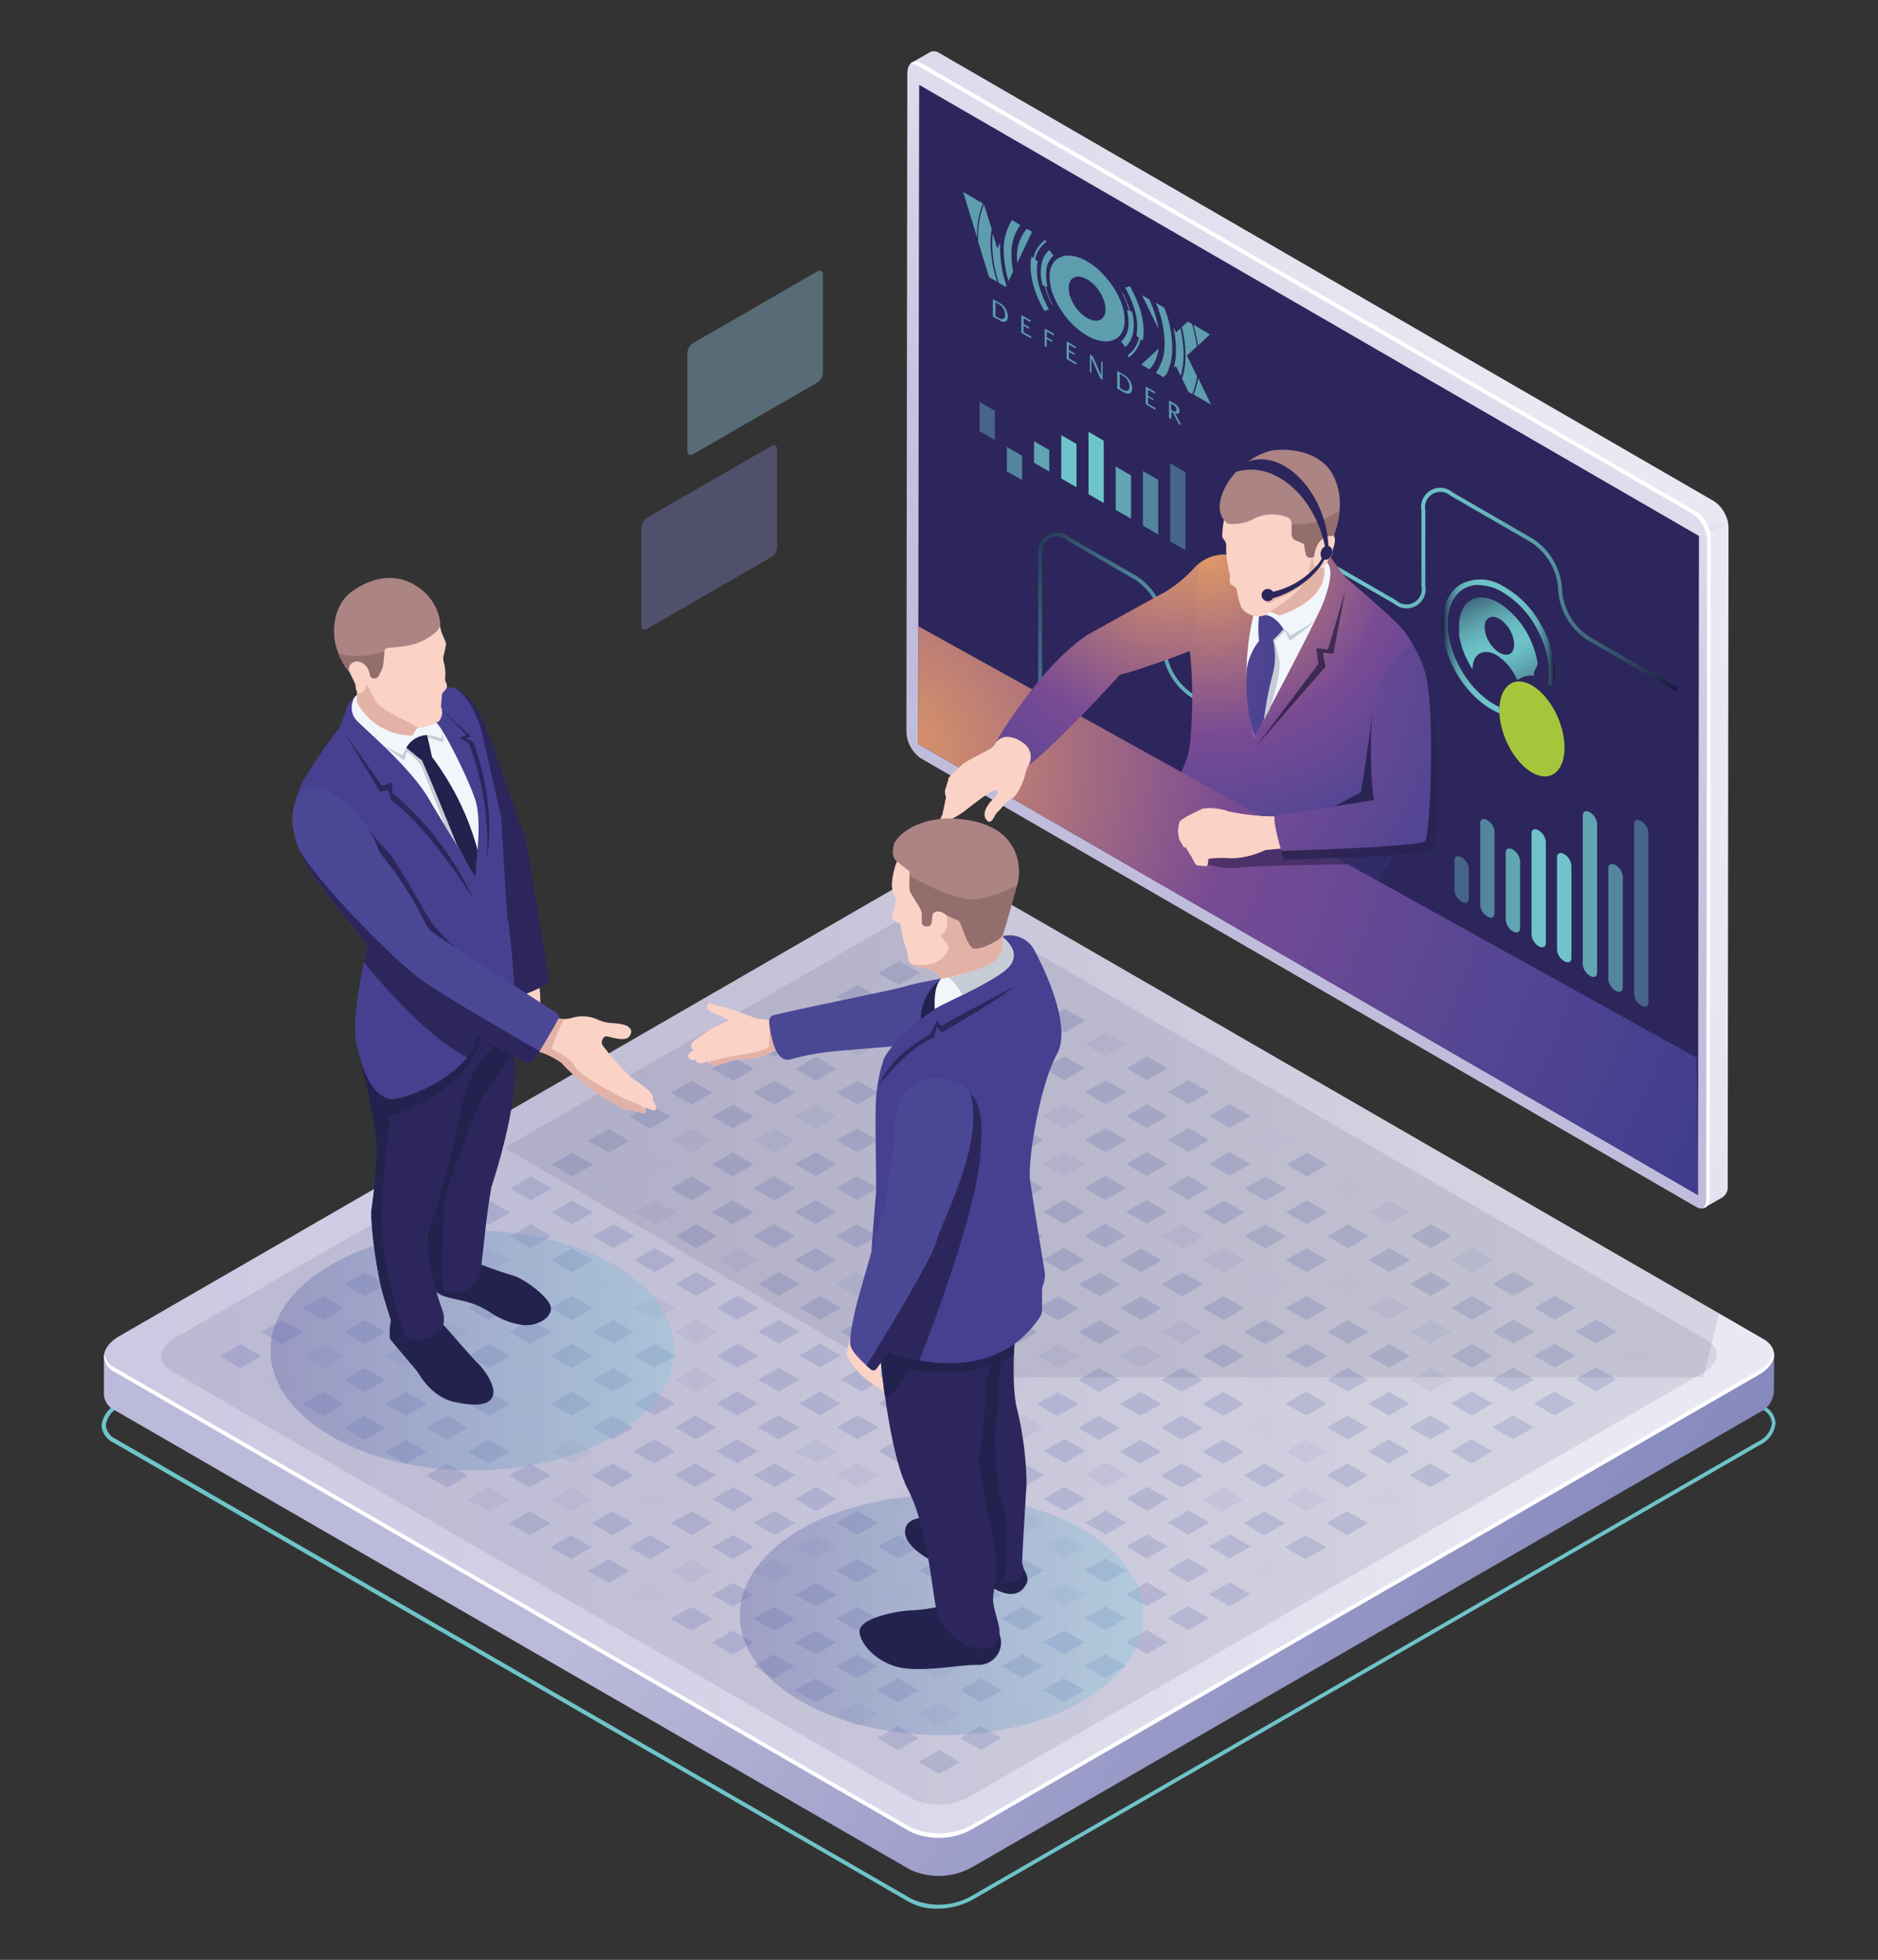 <svg xmlns="http://www.w3.org/2000/svg" xmlns:xlink="http://www.w3.org/1999/xlink" viewBox="0 0 226.77 236.55">
  <rect x="0" y="0" width="226.77" height="236.55" fill="#333333" stroke="none"/>
  <defs>
    <linearGradient id="Áåçûìÿííûé_ãðàäèåíò_24" data-name="Áåçûìÿííûé ãðàäèåíò 24" x1="633.36" y1="502" x2="407.83" y2="336.23" gradientUnits="userSpaceOnUse">
      <stop offset="0" stop-color="#565ea3"/>
      <stop offset="0.18" stop-color="#5b62a6"/>
      <stop offset="0.39" stop-color="#696fad"/>
      <stop offset="0.61" stop-color="#8185ba"/>
      <stop offset="0.84" stop-color="#a2a2cc"/>
      <stop offset="1" stop-color="#bcbada"/>
    </linearGradient>
    <linearGradient id="Áåçûìÿííûé_ãðàäèåíò_3" data-name="Áåçûìÿííûé ãðàäèåíò 3" x1="168.06" y1="343.59" x2="498.43" y2="343.59" gradientUnits="userSpaceOnUse">
      <stop offset="0" stop-color="#c0bcdb"/>
      <stop offset="0.29" stop-color="#c5c1de"/>
      <stop offset="0.62" stop-color="#d2cfe5"/>
      <stop offset="0.98" stop-color="#e8e7f2"/>
      <stop offset="1" stop-color="#e9e8f3"/>
    </linearGradient>
    <linearGradient id="Áåçûìÿííûé_ãðàäèåíò_3-2" x1="-2287.61" y1="3639.04" x2="-2072.35" y2="3541.48" gradientTransform="translate(2573.76 -3298.28) rotate(0.04)" xlink:href="#Áåçûìÿííûé_ãðàäèåíò_3"/>
    <linearGradient id="Áåçûìÿííûé_ãðàäèåíò_3-3" x1="3064.34" y1="3548.78" x2="3064.34" y2="3540.91" gradientTransform="matrix(-1, 0, 0, 1, 3575.51, -3298.02)" xlink:href="#Áåçûìÿííûé_ãðàäèåíò_3"/>
    <linearGradient id="Áåçûìÿííûé_ãðàäèåíò_3-4" x1="3584" y1="4831.92" x2="3584" y2="4759.24" gradientTransform="matrix(-0.87, -0.5, 0, 1.15, 3572.85, -3486.67)" xlink:href="#Áåçûìÿííûé_ãðàäèåíò_3"/>
    <linearGradient id="Áåçûìÿííûé_ãðàäèåíò_11" data-name="Áåçûìÿííûé ãðàäèåíò 11" x1="432.92" y1="238.09" x2="502.21" y2="278.09" gradientUnits="userSpaceOnUse">
      <stop offset="0" stop-color="#181a3d"/>
      <stop offset="0.09" stop-color="#324d67"/>
      <stop offset="0.18" stop-color="#47778a"/>
      <stop offset="0.27" stop-color="#5899a5"/>
      <stop offset="0.36" stop-color="#64b1b9"/>
      <stop offset="0.43" stop-color="#6bbfc5"/>
      <stop offset="0.5" stop-color="#6ec4c9"/>
      <stop offset="0.56" stop-color="#6bbfc5"/>
      <stop offset="0.64" stop-color="#63afb8"/>
      <stop offset="0.73" stop-color="#5796a2"/>
      <stop offset="0.82" stop-color="#457285"/>
      <stop offset="0.92" stop-color="#2e445f"/>
      <stop offset="1" stop-color="#18193b"/>
    </linearGradient>
    <linearGradient id="linear-gradient" x1="32.66" y1="162.99" x2="81.41" y2="162.99" gradientUnits="userSpaceOnUse">
      <stop offset="0" stop-color="#4f559d"/>
      <stop offset="1" stop-color="#7acade"/>
    </linearGradient>
    <linearGradient id="Sfumatura_senza_nome_3" data-name="Sfumatura senza nome 3" x1="482.48" y1="258.26" x2="496.04" y2="258.26" gradientUnits="userSpaceOnUse">
      <stop offset="0" stop-color="#181a3d"/>
      <stop offset="0.01" stop-color="#1f2949"/>
      <stop offset="0.03" stop-color="#324d67"/>
      <stop offset="0.06" stop-color="#426d82"/>
      <stop offset="0.1" stop-color="#508998"/>
      <stop offset="0.13" stop-color="#5b9faa"/>
      <stop offset="0.17" stop-color="#64b0b8"/>
      <stop offset="0.23" stop-color="#6abbc2"/>
      <stop offset="0.3" stop-color="#6dc2c7"/>
      <stop offset="0.5" stop-color="#6ec4c9"/>
      <stop offset="0.7" stop-color="#6dc2c7"/>
      <stop offset="0.77" stop-color="#6abbc2"/>
      <stop offset="0.83" stop-color="#64b0b8"/>
      <stop offset="0.87" stop-color="#5b9faa"/>
      <stop offset="0.9" stop-color="#508998"/>
      <stop offset="0.94" stop-color="#426d81"/>
      <stop offset="0.96" stop-color="#324d66"/>
      <stop offset="0.99" stop-color="#202948"/>
      <stop offset="1" stop-color="#18193b"/>
    </linearGradient>
    <linearGradient id="Áåçûìÿííûé_ãðàäèåíò_11-2" x1="485.11" y1="249.78" x2="493.4" y2="266.73" xlink:href="#Áåçûìÿííûé_ãðàäèåíò_11"/>
    <linearGradient id="linear-gradient-2" x1="89.34" y1="194.95" x2="138.08" y2="194.95" xlink:href="#linear-gradient"/>
    <clipPath id="clip-path" transform="translate(-308.32 -179.99)">
      <polygon points="513.47 244.68 513.35 324.23 411.28 277.17 419.31 190.23 513.47 244.68" fill="none"/>
    </clipPath>
    <linearGradient id="Áåçûìÿííûé_ãðàäèåíò_24-2" x1="464.03" y1="305.02" x2="430.32" y2="313.25" xlink:href="#Áåçûìÿííûé_ãðàäèåíò_24"/>
    <linearGradient id="Áåçûìÿííûé_ãðàäèåíò_24-3" x1="460.07" y1="301.21" x2="451.35" y2="292.78" xlink:href="#Áåçûìÿííûé_ãðàäèåíò_24"/>
    <radialGradient id="Áåçûìÿííûé_ãðàäèåíò_61" data-name="Áåçûìÿííûé ãðàäèåíò 61" cx="435.84" cy="300.98" r="56.25" gradientUnits="userSpaceOnUse">
      <stop offset="0" stop-color="#e29a64"/>
      <stop offset="0.4" stop-color="#784a94"/>
      <stop offset="0.4" stop-color="#784a94"/>
      <stop offset="0.73" stop-color="#544693"/>
      <stop offset="1" stop-color="#413c8e"/>
    </radialGradient>
    <radialGradient id="Áåçûìÿííûé_ãðàäèåíò_61-2" cx="439.97" cy="229.73" r="69.33" xlink:href="#Áåçûìÿííûé_ãðàäèåíò_61"/>
    <radialGradient id="Áåçûìÿííûé_ãðàäèåíò_78" data-name="Áåçûìÿííûé ãðàäèåíò 78" cx="416.56" cy="244.61" r="126.48" gradientUnits="userSpaceOnUse">
      <stop offset="0" stop-color="#e29a64"/>
      <stop offset="0.28" stop-color="#784a94"/>
      <stop offset="0.4" stop-color="#544693"/>
      <stop offset="0.54" stop-color="#23265d"/>
    </radialGradient>
    <linearGradient id="Áåçûìÿííûé_ãðàäèåíò_462" data-name="Áåçûìÿííûé ãðàäèåíò 462" x1="447.89" y1="309.17" x2="434.61" y2="304.43" gradientUnits="userSpaceOnUse">
      <stop offset="0" stop-color="#332868"/>
      <stop offset="1" stop-color="#504593"/>
    </linearGradient>
    <linearGradient id="Áåçûìÿííûé_ãðàäèåíò_462-2" x1="461.38" y1="316.84" x2="451.58" y2="312.54" xlink:href="#Áåçûìÿííûé_ãðàäèåíò_462"/>
    <radialGradient id="Áåçûìÿííûé_ãðàäèåíò_343" data-name="Áåçûìÿííûé ãðàäèåíò 343" cx="419.75" cy="296.98" r="38.78" gradientUnits="userSpaceOnUse">
      <stop offset="0" stop-color="#e29a64"/>
      <stop offset="0.47" stop-color="#784a94"/>
      <stop offset="0.48" stop-color="#784a94"/>
      <stop offset="0.73" stop-color="#544693"/>
      <stop offset="1" stop-color="#413c8e"/>
    </radialGradient>
    <radialGradient id="Áåçûìÿííûé_ãðàäèåíò_343-2" cx="454.3" cy="246.7" r="46.98" xlink:href="#Áåçûìÿííûé_ãðàäèåíò_343"/>
    <radialGradient id="Áåçûìÿííûé_ãðàäèåíò_61-3" cx="105.73" cy="91.54" r="109.67" xlink:href="#Áåçûìÿííûé_ãðàäèåíò_61"/>
    <radialGradient id="Áåçûìÿííûé_ãðàäèåíò_343-3" cx="427.15" cy="259.39" r="41.2" xlink:href="#Áåçûìÿííûé_ãðàäèåíò_343"/>
    <clipPath id="clip-path-2" transform="translate(-308.32 -179.99)">
      <path d="M469,289l-.31-.19c-1.16-.66-1-1.83.33-2.61l9.43-5.44a5,5,0,0,1,4.52-.19l.31.18c1.16.67,1,1.84-.32,2.61l-9.43,5.45A5.08,5.08,0,0,1,469,289Z" fill="none"/>
    </clipPath>
    <linearGradient id="Áåçûìÿííûé_ãðàäèåíò_254" data-name="Áåçûìÿííûé ãðàäèåíò 254" x1="84.42" y1="107.34" x2="173.14" y2="107.34" gradientUnits="userSpaceOnUse">
      <stop offset="0" stop-color="#6ec4c9"/>
      <stop offset="0.18" stop-color="#6dbfc7"/>
      <stop offset="0.39" stop-color="#69b1c2"/>
      <stop offset="0.61" stop-color="#6499b9"/>
      <stop offset="0.84" stop-color="#5c78ad"/>
      <stop offset="1" stop-color="#565ea3"/>
    </linearGradient>
    <radialGradient id="Áåçûìÿííûé_ãðàäèåíò_61-4" cx="83.43" cy="97.84" r="71.36" xlink:href="#Áåçûìÿííûé_ãðàäèåíò_61"/>
    <radialGradient id="Áåçûìÿííûé_ãðàäèåíò_61-5" cx="79.58" cy="90.87" r="99.01" xlink:href="#Áåçûìÿííûé_ãðàäèåíò_61"/>
    <radialGradient id="Áåçûìÿííûé_ãðàäèåíò_80" data-name="Áåçûìÿííûé ãðàäèåíò 80" cx="429.52" cy="254.05" r="76.46" gradientUnits="userSpaceOnUse">
      <stop offset="0" stop-color="#e29a64"/>
      <stop offset="0.47" stop-color="#784a94"/>
      <stop offset="0.48" stop-color="#784a94"/>
      <stop offset="0.73" stop-color="#544693"/>
      <stop offset="0.86" stop-color="#4c4291"/>
      <stop offset="1" stop-color="#413c8e"/>
    </radialGradient>
    <radialGradient id="Áåçûìÿííûé_ãðàäèåíò_343-4" cx="449.99" cy="245.27" r="50.4" xlink:href="#Áåçûìÿííûé_ãðàäèåíò_343"/>
  </defs>
  <title>step-4</title>
  <g style="isolation: isolate">
    <g id="Livello_1" data-name="Livello 1">
      <rect width="226.77" height="236.55" fill="none"/>
      <g>
        <g>
          <path d="M421.48,410.35a6.82,6.82,0,0,1-3.35-.77h0L322,354.1a2.44,2.44,0,0,1-1.41-2.07,3.3,3.3,0,0,1,1.94-2.64l95-54.86c2.27-1.31,5.72-1.45,7.69-.31l96.09,55.48a2.44,2.44,0,0,1,1.41,2.07,3.3,3.3,0,0,1-1.94,2.64l-95,54.86A8.87,8.87,0,0,1,421.48,410.35Zm-3.11-1.18a8,8,0,0,0,7.21-.31l95-54.86a2.87,2.87,0,0,0,1.71-2.23,2,2,0,0,0-1.17-1.66l-96.09-55.48a8.07,8.07,0,0,0-7.22.31l-95,54.86A2.87,2.87,0,0,0,321.1,352a2,2,0,0,0,1.18,1.66Z" transform="translate(-308.32 -179.99)" fill="#6ec4c9"/>
          <path d="M522.55,343.59h-5.8l-91.59-52.88a8.27,8.27,0,0,0-7.45.31L326.5,343.69h-5.63v4.63h0a2.21,2.21,0,0,0,1.29,1.87l96.09,55.48a8.3,8.3,0,0,0,7.45-.31l95-54.86a3,3,0,0,0,1.82-2.5h0Z" transform="translate(-308.32 -179.99)" fill="url(#Áåçûìÿííûé_ãðàäèåíò_24)"/>
          <path d="M418.25,401.07l-96.09-55.48c-1.91-1.1-1.67-3,.53-4.31l95-54.85c2.21-1.28,5.54-1.42,7.45-.31l96.1,55.48c1.91,1.1,1.67,3-.54,4.3l-95,54.86A8.3,8.3,0,0,1,418.25,401.07Z" transform="translate(-308.32 -179.99)" fill="url(#Áåçûìÿííûé_ãðàäèåíò_3)"/>
          <path d="M418.49,397.1,329,345.45c-1.78-1-1.55-2.82.5-4L418,290.38a7.69,7.69,0,0,1,6.94-.29l89.45,51.64c1.78,1,1.56,2.82-.5,4l-88.45,51.07A7.72,7.72,0,0,1,418.49,397.1Z" transform="translate(-308.32 -179.99)" fill="#23224f" opacity="0.1"/>
          <g opacity="0.2">
            <g>
              <g>
                <polygon points="69.12 142 66.62 140.56 69.12 139.12 71.61 140.56 69.12 142" fill="#565ea3"/>
                <polygon points="74.11 144.88 71.61 143.44 74.11 142 76.6 143.44 74.11 144.88" fill="#565ea3" opacity="0.1"/>
                <polygon points="79.1 147.76 76.6 146.32 79.1 144.88 81.59 146.32 79.1 147.76" fill="#565ea3" opacity="0.4"/>
                <polygon points="84.09 150.64 81.59 149.2 84.09 147.76 86.58 149.2 84.09 150.64" fill="#565ea3"/>
                <polygon points="89.08 153.52 86.58 152.08 89.08 150.64 91.57 152.08 89.08 153.52" fill="#565ea3" opacity="0.4"/>
                <polygon points="94.06 156.4 91.57 154.96 94.06 153.52 96.56 154.96 94.06 156.4" fill="#565ea3"/>
                <polygon points="99.05 159.28 96.56 157.84 99.05 156.4 101.55 157.84 99.05 159.28" fill="#565ea3"/>
                <polygon points="104.04 162.16 101.55 160.72 104.04 159.28 106.54 160.72 104.04 162.16" fill="#565ea3"/>
                <polygon points="109.03 165.04 106.54 163.6 109.03 162.16 111.53 163.6 109.03 165.04" fill="#565ea3" opacity="0.1"/>
              </g>
              <g>
                <polygon points="64.11 144.89 61.61 143.45 64.11 142.01 66.6 143.45 64.11 144.89" fill="#565ea3"/>
                <polygon points="69.1 147.77 66.6 146.33 69.1 144.89 71.59 146.33 69.1 147.77" fill="#565ea3"/>
                <polygon points="74.09 150.65 71.59 149.21 74.09 147.77 76.58 149.21 74.09 150.65" fill="#565ea3"/>
                <polygon points="79.08 153.53 76.58 152.09 79.08 150.65 81.57 152.09 79.08 153.53" fill="#565ea3"/>
                <polygon points="84.07 156.41 81.57 154.97 84.07 153.53 86.56 154.97 84.07 156.41" fill="#565ea3"/>
                <polygon points="89.06 159.29 86.56 157.85 89.06 156.41 91.55 157.85 89.06 159.29" fill="#565ea3"/>
                <polygon points="94.05 162.17 91.55 160.73 94.05 159.29 96.54 160.73 94.05 162.17" fill="#565ea3"/>
                <polygon points="99.03 165.05 96.54 163.61 99.03 162.17 101.53 163.61 99.03 165.05" fill="#565ea3"/>
                <polygon points="104.02 167.94 101.53 166.49 104.02 165.05 106.52 166.49 104.02 167.94" fill="#565ea3"/>
              </g>
              <g>
                <polygon points="59.1 147.78 56.6 146.34 59.1 144.9 61.59 146.34 59.1 147.78" fill="#565ea3"/>
                <polygon points="64.09 150.66 61.59 149.22 64.09 147.78 66.58 149.22 64.09 150.66" fill="#565ea3"/>
                <polygon points="69.08 153.54 66.58 152.1 69.08 150.66 71.57 152.1 69.08 153.54" fill="#565ea3"/>
                <polygon points="74.07 156.42 71.57 154.98 74.07 153.54 76.56 154.98 74.07 156.42" fill="#565ea3" opacity="0.1"/>
                <polygon points="79.06 159.3 76.56 157.86 79.06 156.42 81.55 157.86 79.06 159.3" fill="#565ea3" opacity="0.4"/>
                <polygon points="84.05 162.19 81.55 160.75 84.05 159.3 86.54 160.75 84.05 162.19" fill="#565ea3" opacity="0.4"/>
                <polygon points="89.03 165.07 86.54 163.63 89.03 162.19 91.53 163.63 89.03 165.07" fill="#565ea3"/>
                <polygon points="94.03 167.95 91.53 166.51 94.02 165.07 96.52 166.51 94.03 167.95" fill="#565ea3"/>
                <polygon points="99.01 170.83 96.52 169.39 99.01 167.95 101.51 169.39 99.01 170.83" fill="#565ea3"/>
              </g>
              <g>
                <polygon points="54.09 150.67 51.59 149.23 54.09 147.79 56.58 149.23 54.09 150.67" fill="#565ea3" opacity="0.4"/>
                <polygon points="59.08 153.56 56.58 152.11 59.08 150.67 61.57 152.11 59.08 153.56" fill="#565ea3" opacity="0.4"/>
                <polygon points="64.07 156.44 61.57 155 64.07 153.56 66.56 155 64.07 156.44" fill="#565ea3" opacity="0.1"/>
                <polygon points="69.06 159.32 66.56 157.88 69.06 156.44 71.55 157.88 69.06 159.32" fill="#565ea3"/>
                <polygon points="74.05 162.2 71.55 160.76 74.05 159.32 76.54 160.76 74.05 162.2" fill="#565ea3"/>
                <polygon points="79.04 165.08 76.54 163.64 79.04 162.2 81.53 163.64 79.04 165.08" fill="#565ea3"/>
                <polygon points="84.03 167.96 81.53 166.52 84.03 165.08 86.52 166.52 84.03 167.96" fill="#565ea3" opacity="0.4"/>
                <polygon points="89.02 170.84 86.52 169.4 89.02 167.96 91.51 169.4 89.02 170.84" fill="#565ea3"/>
                <polygon points="94 173.72 91.51 172.28 94 170.84 96.5 172.28 94 173.72" fill="#565ea3"/>
              </g>
              <g>
                <polygon points="49.08 153.57 46.58 152.13 49.08 150.69 51.57 152.13 49.08 153.57" fill="#565ea3"/>
                <polygon points="54.07 156.45 51.57 155.01 54.07 153.57 56.56 155.01 54.07 156.45" fill="#565ea3"/>
                <polygon points="59.06 159.33 56.56 157.89 59.06 156.45 61.55 157.89 59.06 159.33" fill="#565ea3"/>
                <polygon points="64.05 162.21 61.55 160.77 64.05 159.33 66.54 160.77 64.05 162.21" fill="#565ea3"/>
                <polygon points="69.04 165.09 66.54 163.65 69.04 162.21 71.53 163.65 69.04 165.09" fill="#565ea3"/>
                <polygon points="74.03 167.97 71.53 166.53 74.03 165.09 76.52 166.53 74.03 167.97" fill="#565ea3"/>
                <polygon points="79.02 170.85 76.52 169.41 79.02 167.97 81.51 169.41 79.02 170.85" fill="#565ea3"/>
                <polygon points="84 173.73 81.51 172.29 84 170.85 86.5 172.29 84 173.73" fill="#565ea3"/>
                <polygon points="89 176.61 86.5 175.17 89 173.73 91.49 175.17 89 176.61" fill="#565ea3"/>
              </g>
              <g>
                <polygon points="44.07 156.46 41.58 155.02 44.07 153.58 46.56 155.02 44.07 156.46" fill="#565ea3"/>
                <polygon points="49.06 159.34 46.56 157.9 49.06 156.46 51.55 157.9 49.06 159.34" fill="#565ea3"/>
                <polygon points="54.05 162.22 51.55 160.78 54.05 159.34 56.54 160.78 54.05 162.22" fill="#565ea3" opacity="0.4"/>
                <polygon points="59.04 165.1 56.54 163.66 59.04 162.22 61.53 163.66 59.04 165.1" fill="#565ea3"/>
                <polygon points="64.03 167.98 61.53 166.54 64.03 165.1 66.52 166.54 64.03 167.98" fill="#565ea3" opacity="0.1"/>
                <polygon points="69.02 170.86 66.52 169.42 69.02 167.98 71.51 169.42 69.02 170.86" fill="#565ea3"/>
                <polygon points="74.01 173.74 71.51 172.3 74.01 170.86 76.5 172.3 74.01 173.74" fill="#565ea3"/>
                <polygon points="79 176.62 76.5 175.18 79 173.74 81.49 175.18 79 176.62" fill="#565ea3"/>
                <polygon points="83.98 179.5 81.49 178.06 83.98 176.62 86.48 178.06 83.98 179.5" fill="#565ea3"/>
              </g>
              <g>
                <polygon points="39.06 159.35 36.56 157.91 39.06 156.47 41.55 157.91 39.06 159.35" fill="#565ea3"/>
                <polygon points="44.05 162.23 41.55 160.79 44.05 159.35 46.54 160.79 44.05 162.23" fill="#565ea3"/>
                <polygon points="49.04 165.11 46.54 163.67 49.04 162.23 51.53 163.67 49.04 165.11" fill="#565ea3" opacity="0.4"/>
                <polygon points="54.03 167.99 51.53 166.55 54.03 165.11 56.52 166.55 54.03 167.99" fill="#565ea3"/>
                <polygon points="59.02 170.87 56.52 169.43 59.02 167.99 61.51 169.43 59.02 170.87" fill="#565ea3"/>
                <polygon points="64.01 173.75 61.51 172.31 64.01 170.87 66.5 172.31 64.01 173.75" fill="#565ea3" opacity="0.1"/>
                <polygon points="69 176.63 66.5 175.19 69 173.75 71.49 175.19 69 176.63" fill="#565ea3" opacity="0.4"/>
                <polygon points="73.99 179.52 71.49 178.07 73.99 176.63 76.48 178.07 73.99 179.52" fill="#565ea3"/>
                <polygon points="78.97 182.4 76.48 180.96 78.97 179.52 81.47 180.96 78.97 182.4" fill="#565ea3" opacity="0.1"/>
              </g>
              <g>
                <polygon points="34.05 162.24 31.55 160.8 34.05 159.36 36.55 160.8 34.05 162.24" fill="#565ea3"/>
                <polygon points="39.04 165.12 36.55 163.68 39.04 162.24 41.53 163.68 39.04 165.12" fill="#565ea3" opacity="0.4"/>
                <polygon points="44.03 168 41.53 166.56 44.03 165.12 46.52 166.56 44.03 168" fill="#565ea3"/>
                <polygon points="49.02 170.88 46.52 169.44 49.02 168 51.51 169.44 49.02 170.88" fill="#565ea3"/>
                <polygon points="54.01 173.77 51.51 172.32 54.01 170.88 56.5 172.33 54.01 173.77" fill="#565ea3"/>
                <polygon points="59 176.65 56.5 175.21 59 173.77 61.49 175.21 59 176.65" fill="#565ea3"/>
                <polygon points="63.99 179.53 61.49 178.09 63.99 176.65 66.48 178.09 63.99 179.53" fill="#565ea3"/>
                <polygon points="68.98 182.41 66.48 180.97 68.98 179.53 71.47 180.97 68.98 182.41" fill="#565ea3" opacity="0.4"/>
                <polygon points="73.97 185.29 71.47 183.85 73.97 182.41 76.46 183.85 73.97 185.29" fill="#565ea3"/>
              </g>
              <g>
                <polygon points="29.04 165.14 26.55 163.69 29.04 162.25 31.54 163.69 29.04 165.14" fill="#565ea3"/>
                <polygon points="34.03 168.02 31.54 166.58 34.03 165.14 36.52 166.58 34.03 168.02" fill="#565ea3" opacity="0.1"/>
                <polygon points="39.02 170.9 36.52 169.46 39.02 168.02 41.51 169.46 39.02 170.9" fill="#565ea3"/>
                <polygon points="44.01 173.78 41.51 172.34 44.01 170.9 46.5 172.34 44.01 173.78" fill="#565ea3"/>
                <polygon points="49 176.66 46.5 175.22 49 173.78 51.49 175.22 49 176.66" fill="#565ea3"/>
                <polygon points="53.99 179.54 51.49 178.1 53.99 176.66 56.48 178.1 53.99 179.54" fill="#565ea3"/>
                <polygon points="58.98 182.42 56.48 180.98 58.98 179.54 61.47 180.98 58.98 182.42" fill="#565ea3" opacity="0.4"/>
                <polygon points="63.97 185.3 61.47 183.86 63.97 182.42 66.46 183.86 63.97 185.3" fill="#565ea3"/>
                <polygon points="68.96 188.18 66.46 186.74 68.96 185.3 71.45 186.74 68.96 188.18" fill="#565ea3"/>
              </g>
            </g>
            <g>
              <g>
                <polygon points="157.82 142 155.32 140.56 157.82 139.12 160.31 140.56 157.82 142" fill="#565ea3"/>
                <polygon points="162.81 144.88 160.31 143.44 162.81 142 165.3 143.44 162.81 144.88" fill="#565ea3" opacity="0.1"/>
                <polygon points="167.79 147.76 165.3 146.32 167.79 144.88 170.29 146.32 167.79 147.76" fill="#565ea3" opacity="0.4"/>
                <polygon points="172.78 150.64 170.29 149.2 172.78 147.76 175.28 149.2 172.78 150.64" fill="#565ea3"/>
                <polygon points="177.77 153.52 175.28 152.08 177.77 150.64 180.27 152.08 177.77 153.52" fill="#565ea3" opacity="0.4"/>
                <polygon points="182.76 156.4 180.27 154.96 182.76 153.52 185.26 154.96 182.76 156.4" fill="#565ea3"/>
                <polygon points="187.75 159.28 185.26 157.84 187.75 156.4 190.25 157.84 187.75 159.28" fill="#565ea3"/>
                <polygon points="192.74 162.16 190.25 160.72 192.74 159.28 195.24 160.72 192.74 162.16" fill="#565ea3"/>
                <polygon points="197.73 165.04 195.24 163.6 197.73 162.16 200.23 163.6 197.73 165.04" fill="#565ea3" opacity="0.1"/>
              </g>
              <g>
                <polygon points="152.81 144.89 150.31 143.45 152.81 142.01 155.3 143.45 152.81 144.89" fill="#565ea3"/>
                <polygon points="157.8 147.77 155.3 146.33 157.8 144.89 160.29 146.33 157.8 147.77" fill="#565ea3"/>
                <polygon points="162.78 150.65 160.29 149.21 162.78 147.77 165.28 149.21 162.78 150.65" fill="#565ea3"/>
                <polygon points="167.78 153.53 165.28 152.09 167.77 150.65 170.27 152.09 167.78 153.53" fill="#565ea3"/>
                <polygon points="172.76 156.41 170.27 154.97 172.76 153.53 175.26 154.97 172.76 156.41" fill="#565ea3"/>
                <polygon points="177.75 159.29 175.26 157.85 177.75 156.41 180.25 157.85 177.75 159.29" fill="#565ea3"/>
                <polygon points="182.74 162.17 180.25 160.73 182.74 159.29 185.24 160.73 182.74 162.17" fill="#565ea3"/>
                <polygon points="187.73 165.05 185.24 163.61 187.73 162.17 190.23 163.61 187.73 165.05" fill="#565ea3"/>
                <polygon points="192.72 167.94 190.23 166.49 192.72 165.05 195.22 166.49 192.72 167.94" fill="#565ea3"/>
              </g>
              <g>
                <polygon points="147.8 147.78 145.3 146.34 147.8 144.9 150.29 146.34 147.8 147.78" fill="#565ea3"/>
                <polygon points="152.79 150.66 150.29 149.22 152.79 147.78 155.28 149.22 152.79 150.66" fill="#565ea3"/>
                <polygon points="157.78 153.54 155.28 152.1 157.78 150.66 160.27 152.1 157.78 153.54" fill="#565ea3"/>
                <polygon points="162.76 156.42 160.27 154.98 162.76 153.54 165.26 154.98 162.76 156.42" fill="#565ea3" opacity="0.1"/>
                <polygon points="167.75 159.3 165.26 157.86 167.75 156.42 170.25 157.86 167.75 159.3" fill="#565ea3" opacity="0.4"/>
                <polygon points="172.74 162.19 170.25 160.75 172.74 159.3 175.24 160.75 172.74 162.19" fill="#565ea3" opacity="0.4"/>
                <polygon points="177.73 165.07 175.24 163.63 177.73 162.19 180.23 163.63 177.73 165.07" fill="#565ea3"/>
                <polygon points="182.72 167.95 180.23 166.51 182.72 165.07 185.22 166.51 182.72 167.95" fill="#565ea3"/>
                <polygon points="187.71 170.83 185.22 169.39 187.71 167.95 190.21 169.39 187.71 170.83" fill="#565ea3"/>
              </g>
              <g>
                <polygon points="142.79 150.67 140.29 149.23 142.79 147.79 145.28 149.23 142.79 150.67" fill="#565ea3" opacity="0.4"/>
                <polygon points="147.78 153.56 145.28 152.11 147.78 150.67 150.27 152.11 147.78 153.56" fill="#565ea3" opacity="0.4"/>
                <polygon points="152.77 156.44 150.27 155 152.77 153.56 155.26 155 152.77 156.44" fill="#565ea3" opacity="0.1"/>
                <polygon points="157.75 159.32 155.26 157.88 157.75 156.44 160.25 157.88 157.75 159.32" fill="#565ea3"/>
                <polygon points="162.75 162.2 160.25 160.76 162.75 159.32 165.24 160.76 162.75 162.2" fill="#565ea3"/>
                <polygon points="167.73 165.08 165.24 163.64 167.73 162.2 170.23 163.64 167.73 165.08" fill="#565ea3"/>
                <polygon points="172.72 167.96 170.23 166.52 172.72 165.08 175.22 166.52 172.72 167.96" fill="#565ea3" opacity="0.4"/>
                <polygon points="177.71 170.84 175.22 169.4 177.71 167.96 180.21 169.4 177.71 170.84" fill="#565ea3"/>
                <polygon points="182.7 173.72 180.21 172.28 182.7 170.84 185.2 172.28 182.7 173.72" fill="#565ea3"/>
              </g>
              <g>
                <polygon points="137.78 153.57 135.28 152.13 137.78 150.69 140.27 152.13 137.78 153.57" fill="#565ea3"/>
                <polygon points="142.77 156.45 140.27 155.01 142.77 153.57 145.26 155.01 142.77 156.45" fill="#565ea3"/>
                <polygon points="147.76 159.33 145.26 157.89 147.76 156.45 150.25 157.89 147.76 159.33" fill="#565ea3"/>
                <polygon points="152.75 162.21 150.25 160.77 152.75 159.33 155.24 160.77 152.75 162.21" fill="#565ea3"/>
                <polygon points="157.74 165.09 155.24 163.65 157.74 162.21 160.23 163.65 157.74 165.09" fill="#565ea3"/>
                <polygon points="162.72 167.97 160.23 166.53 162.72 165.09 165.22 166.53 162.72 167.97" fill="#565ea3"/>
                <polygon points="167.71 170.85 165.22 169.41 167.71 167.97 170.21 169.41 167.71 170.85" fill="#565ea3"/>
                <polygon points="172.7 173.73 170.21 172.29 172.7 170.85 175.2 172.29 172.7 173.73" fill="#565ea3"/>
                <polygon points="177.69 176.61 175.2 175.17 177.69 173.73 180.19 175.17 177.69 176.61" fill="#565ea3"/>
              </g>
              <g>
                <polygon points="132.77 156.46 130.27 155.02 132.77 153.58 135.26 155.02 132.77 156.46" fill="#565ea3"/>
                <polygon points="137.76 159.34 135.26 157.9 137.76 156.46 140.25 157.9 137.76 159.34" fill="#565ea3"/>
                <polygon points="142.75 162.22 140.25 160.78 142.75 159.34 145.24 160.78 142.75 162.22" fill="#565ea3" opacity="0.4"/>
                <polygon points="147.74 165.1 145.24 163.66 147.74 162.22 150.23 163.66 147.74 165.1" fill="#565ea3"/>
                <polygon points="152.72 167.98 150.23 166.54 152.72 165.1 155.22 166.54 152.72 167.98" fill="#565ea3" opacity="0.1"/>
                <polygon points="157.72 170.86 155.22 169.42 157.72 167.98 160.21 169.42 157.72 170.86" fill="#565ea3"/>
                <polygon points="162.7 173.74 160.21 172.3 162.7 170.86 165.2 172.3 162.7 173.74" fill="#565ea3"/>
                <polygon points="167.69 176.62 165.2 175.18 167.69 173.74 170.19 175.18 167.69 176.62" fill="#565ea3"/>
                <polygon points="172.68 179.5 170.19 178.06 172.68 176.62 175.18 178.06 172.68 179.5" fill="#565ea3"/>
              </g>
              <g>
                <polygon points="127.76 159.35 125.26 157.91 127.76 156.47 130.25 157.91 127.76 159.35" fill="#565ea3"/>
                <polygon points="132.75 162.23 130.25 160.79 132.75 159.35 135.24 160.79 132.75 162.23" fill="#565ea3"/>
                <polygon points="137.74 165.11 135.24 163.67 137.74 162.23 140.23 163.67 137.74 165.11" fill="#565ea3" opacity="0.4"/>
                <polygon points="142.73 167.99 140.23 166.55 142.73 165.11 145.22 166.55 142.73 167.99" fill="#565ea3"/>
                <polygon points="147.72 170.87 145.22 169.43 147.72 167.99 150.21 169.43 147.72 170.87" fill="#565ea3"/>
                <polygon points="152.71 173.75 150.21 172.31 152.71 170.87 155.2 172.31 152.71 173.75" fill="#565ea3" opacity="0.1"/>
                <polygon points="157.69 176.63 155.2 175.19 157.69 173.75 160.19 175.19 157.69 176.63" fill="#565ea3" opacity="0.4"/>
                <polygon points="162.68 179.52 160.19 178.07 162.68 176.63 165.18 178.07 162.68 179.52" fill="#565ea3"/>
                <polygon points="167.67 182.4 165.18 180.96 167.67 179.52 170.17 180.96 167.67 182.4" fill="#565ea3" opacity="0.1"/>
              </g>
              <g>
                <polygon points="122.75 162.24 120.25 160.8 122.75 159.36 125.24 160.8 122.75 162.24" fill="#565ea3"/>
                <polygon points="127.74 165.12 125.24 163.68 127.74 162.24 130.23 163.68 127.74 165.12" fill="#565ea3" opacity="0.4"/>
                <polygon points="132.73 168 130.23 166.56 132.73 165.12 135.22 166.56 132.73 168" fill="#565ea3"/>
                <polygon points="137.72 170.88 135.22 169.44 137.72 168 140.21 169.44 137.72 170.88" fill="#565ea3"/>
                <polygon points="142.71 173.77 140.21 172.32 142.71 170.88 145.2 172.33 142.71 173.77" fill="#565ea3"/>
                <polygon points="147.7 176.65 145.2 175.21 147.69 173.77 150.19 175.21 147.7 176.65" fill="#565ea3"/>
                <polygon points="152.69 179.53 150.19 178.09 152.69 176.65 155.18 178.09 152.69 179.53" fill="#565ea3"/>
                <polygon points="157.67 182.41 155.18 180.97 157.67 179.53 160.17 180.97 157.67 182.41" fill="#565ea3" opacity="0.4"/>
                <polygon points="162.66 185.29 160.17 183.85 162.66 182.41 165.16 183.85 162.66 185.29" fill="#565ea3"/>
              </g>
              <g>
                <polygon points="117.74 165.14 115.24 163.69 117.74 162.25 120.23 163.69 117.74 165.14" fill="#565ea3"/>
                <polygon points="122.73 168.02 120.23 166.58 122.73 165.14 125.22 166.58 122.73 168.02" fill="#565ea3" opacity="0.1"/>
                <polygon points="127.72 170.9 125.22 169.46 127.72 168.02 130.21 169.46 127.72 170.9" fill="#565ea3"/>
                <polygon points="132.71 173.78 130.21 172.34 132.71 170.9 135.2 172.34 132.71 173.78" fill="#565ea3"/>
                <polygon points="137.7 176.66 135.2 175.22 137.7 173.78 140.19 175.22 137.7 176.66" fill="#565ea3"/>
                <polygon points="142.69 179.54 140.19 178.1 142.69 176.66 145.18 178.1 142.69 179.54" fill="#565ea3"/>
                <polygon points="147.68 182.42 145.18 180.98 147.68 179.54 150.17 180.98 147.68 182.42" fill="#565ea3" opacity="0.4"/>
                <polygon points="152.66 185.3 150.17 183.86 152.66 182.42 155.16 183.86 152.66 185.3" fill="#565ea3"/>
                <polygon points="157.65 188.18 155.16 186.74 157.65 185.3 160.15 186.74 157.65 188.18" fill="#565ea3"/>
              </g>
            </g>
            <g>
              <g>
                <polygon points="113.58 115.98 111.08 114.54 113.58 113.1 116.07 114.54 113.58 115.98" fill="#565ea3"/>
                <polygon points="118.56 118.86 116.07 117.42 118.56 115.98 121.06 117.42 118.56 118.86" fill="#565ea3" opacity="0.1"/>
                <polygon points="123.56 121.74 121.06 120.3 123.55 118.86 126.05 120.3 123.56 121.74" fill="#565ea3" opacity="0.4"/>
                <polygon points="128.54 124.62 126.05 123.18 128.54 121.74 131.04 123.18 128.54 124.62" fill="#565ea3"/>
                <polygon points="133.53 127.5 131.04 126.06 133.53 124.62 136.03 126.06 133.53 127.5" fill="#565ea3" opacity="0.4"/>
                <polygon points="138.52 130.38 136.03 128.94 138.52 127.5 141.02 128.94 138.52 130.38" fill="#565ea3"/>
                <polygon points="143.51 133.26 141.02 131.82 143.51 130.38 146.01 131.82 143.51 133.26" fill="#565ea3"/>
                <polygon points="148.5 136.14 146.01 134.7 148.5 133.26 151 134.7 148.5 136.14" fill="#565ea3"/>
                <polygon points="153.49 139.02 151 137.58 153.49 136.14 155.99 137.58 153.49 139.02" fill="#565ea3" opacity="0.1"/>
              </g>
              <g>
                <polygon points="108.57 118.87 106.07 117.43 108.57 115.99 111.06 117.43 108.57 118.87" fill="#565ea3"/>
                <polygon points="113.56 121.75 111.06 120.31 113.56 118.87 116.05 120.31 113.56 121.75" fill="#565ea3"/>
                <polygon points="118.55 124.63 116.05 123.19 118.55 121.75 121.04 123.19 118.55 124.63" fill="#565ea3"/>
                <polygon points="123.53 127.51 121.04 126.07 123.53 124.63 126.03 126.07 123.53 127.51" fill="#565ea3"/>
                <polygon points="128.52 130.39 126.03 128.95 128.52 127.51 131.02 128.95 128.52 130.39" fill="#565ea3"/>
                <polygon points="133.51 133.27 131.02 131.83 133.51 130.39 136.01 131.83 133.51 133.27" fill="#565ea3"/>
                <polygon points="138.5 136.15 136.01 134.71 138.5 133.27 141 134.71 138.5 136.15" fill="#565ea3"/>
                <polygon points="143.49 139.03 141 137.59 143.49 136.15 145.99 137.59 143.49 139.03" fill="#565ea3"/>
                <polygon points="148.48 141.91 145.99 140.47 148.48 139.03 150.98 140.47 148.48 141.91" fill="#565ea3"/>
              </g>
              <g>
                <polygon points="103.56 121.76 101.06 120.32 103.56 118.88 106.05 120.32 103.56 121.76" fill="#565ea3"/>
                <polygon points="108.55 124.64 106.05 123.2 108.55 121.76 111.04 123.2 108.55 124.64" fill="#565ea3"/>
                <polygon points="113.53 127.52 111.04 126.08 113.53 124.64 116.03 126.08 113.53 127.52" fill="#565ea3"/>
                <polygon points="118.53 130.4 116.03 128.96 118.53 127.52 121.02 128.96 118.53 130.4" fill="#565ea3" opacity="0.1"/>
                <polygon points="123.51 133.28 121.02 131.84 123.51 130.4 126.01 131.84 123.51 133.28" fill="#565ea3" opacity="0.4"/>
                <polygon points="128.5 136.17 126.01 134.72 128.5 133.28 131 134.72 128.5 136.17" fill="#565ea3" opacity="0.4"/>
                <polygon points="133.49 139.05 131 137.61 133.49 136.17 135.99 137.61 133.49 139.05" fill="#565ea3"/>
                <polygon points="138.48 141.93 135.99 140.49 138.48 139.05 140.98 140.49 138.48 141.93" fill="#565ea3"/>
                <polygon points="143.47 144.81 140.98 143.37 143.47 141.93 145.97 143.37 143.47 144.81" fill="#565ea3"/>
              </g>
              <g>
                <polygon points="98.55 124.66 96.05 123.21 98.55 121.77 101.04 123.21 98.55 124.66" fill="#565ea3" opacity="0.4"/>
                <polygon points="103.54 127.53 101.04 126.09 103.54 124.66 106.03 126.09 103.54 127.53" fill="#565ea3" opacity="0.4"/>
                <polygon points="108.53 130.42 106.03 128.98 108.53 127.53 111.02 128.98 108.53 130.42" fill="#565ea3" opacity="0.1"/>
                <polygon points="113.52 133.3 111.02 131.86 113.52 130.42 116.01 131.86 113.52 133.3" fill="#565ea3"/>
                <polygon points="118.5 136.18 116.01 134.74 118.5 133.3 121 134.74 118.5 136.18" fill="#565ea3"/>
                <polygon points="123.49 139.06 121 137.62 123.49 136.18 125.99 137.62 123.49 139.06" fill="#565ea3"/>
                <polygon points="128.48 141.94 125.99 140.5 128.48 139.06 130.98 140.5 128.48 141.94" fill="#565ea3" opacity="0.4"/>
                <polygon points="133.47 144.82 130.98 143.38 133.47 141.94 135.97 143.38 133.47 144.82" fill="#565ea3"/>
                <polygon points="138.46 147.7 135.97 146.26 138.46 144.82 140.96 146.26 138.46 147.7" fill="#565ea3"/>
              </g>
              <g>
                <polygon points="93.54 127.55 91.04 126.11 93.54 124.67 96.03 126.11 93.54 127.55" fill="#565ea3"/>
                <polygon points="98.53 130.43 96.03 128.99 98.53 127.55 101.02 128.99 98.53 130.43" fill="#565ea3"/>
                <polygon points="103.52 133.31 101.02 131.87 103.52 130.43 106.01 131.87 103.52 133.31" fill="#565ea3"/>
                <polygon points="108.5 136.19 106.01 134.75 108.5 133.31 111 134.75 108.5 136.19" fill="#565ea3"/>
                <polygon points="113.5 139.07 111 137.63 113.5 136.19 115.99 137.63 113.5 139.07" fill="#565ea3"/>
                <polygon points="118.48 141.95 115.99 140.51 118.48 139.07 120.98 140.51 118.48 141.95" fill="#565ea3"/>
                <polygon points="123.47 144.83 120.98 143.39 123.47 141.95 125.97 143.39 123.47 144.83" fill="#565ea3"/>
                <polygon points="128.46 147.71 125.97 146.27 128.46 144.83 130.96 146.27 128.46 147.71" fill="#565ea3"/>
                <polygon points="133.45 150.59 130.96 149.15 133.45 147.71 135.95 149.15 133.45 150.59" fill="#565ea3"/>
              </g>
              <g>
                <polygon points="88.53 130.44 86.03 129 88.53 127.56 91.02 129 88.53 130.44" fill="#565ea3"/>
                <polygon points="93.52 133.32 91.02 131.88 93.52 130.44 96.01 131.88 93.52 133.32" fill="#565ea3"/>
                <polygon points="98.51 136.2 96.01 134.76 98.51 133.32 101 134.76 98.51 136.2" fill="#565ea3" opacity="0.4"/>
                <polygon points="103.5 139.08 101 137.64 103.5 136.2 105.99 137.64 103.5 139.08" fill="#565ea3"/>
                <polygon points="108.48 141.96 105.99 140.52 108.48 139.08 110.98 140.52 108.48 141.96" fill="#565ea3" opacity="0.1"/>
                <polygon points="113.47 144.84 110.98 143.4 113.47 141.96 115.97 143.4 113.47 144.84" fill="#565ea3"/>
                <polygon points="118.46 147.72 115.97 146.28 118.46 144.84 120.96 146.28 118.46 147.72" fill="#565ea3"/>
                <polygon points="123.45 150.6 120.96 149.16 123.45 147.72 125.95 149.16 123.45 150.6" fill="#565ea3"/>
                <polygon points="128.44 153.49 125.95 152.04 128.44 150.6 130.94 152.04 128.44 153.49" fill="#565ea3"/>
              </g>
              <g>
                <polygon points="83.52 133.33 81.02 131.89 83.52 130.45 86.01 131.89 83.52 133.33" fill="#565ea3"/>
                <polygon points="88.51 136.21 86.01 134.77 88.51 133.33 91 134.77 88.51 136.21" fill="#565ea3"/>
                <polygon points="93.5 139.09 91 137.65 93.5 136.21 95.99 137.65 93.5 139.09" fill="#565ea3" opacity="0.4"/>
                <polygon points="98.49 141.97 95.99 140.53 98.49 139.09 100.98 140.53 98.49 141.97" fill="#565ea3"/>
                <polygon points="103.48 144.85 100.98 143.41 103.48 141.97 105.97 143.41 103.48 144.85" fill="#565ea3"/>
                <polygon points="108.47 147.74 105.97 146.29 108.47 144.85 110.96 146.29 108.47 147.74" fill="#565ea3" opacity="0.1"/>
                <polygon points="113.45 150.62 110.96 149.18 113.45 147.74 115.95 149.18 113.45 150.62" fill="#565ea3" opacity="0.4"/>
                <polygon points="118.44 153.5 115.95 152.06 118.44 150.62 120.94 152.06 118.44 153.5" fill="#565ea3"/>
                <polygon points="123.43 156.38 120.94 154.94 123.43 153.5 125.93 154.94 123.43 156.38" fill="#565ea3" opacity="0.1"/>
              </g>
              <g>
                <polygon points="78.51 136.22 76.01 134.78 78.51 133.34 81 134.78 78.51 136.22" fill="#565ea3"/>
                <polygon points="83.5 139.1 81 137.66 83.5 136.22 85.99 137.66 83.5 139.1" fill="#565ea3" opacity="0.4"/>
                <polygon points="88.49 141.99 85.99 140.54 88.49 139.1 90.98 140.54 88.49 141.99" fill="#565ea3"/>
                <polygon points="93.48 144.87 90.98 143.43 93.48 141.99 95.97 143.43 93.48 144.87" fill="#565ea3"/>
                <polygon points="98.47 147.75 95.97 146.31 98.47 144.87 100.96 146.31 98.47 147.75" fill="#565ea3"/>
                <polygon points="103.45 150.63 100.96 149.19 103.45 147.75 105.95 149.19 103.45 150.63" fill="#565ea3"/>
                <polygon points="108.44 153.51 105.95 152.07 108.44 150.63 110.94 152.07 108.44 153.51" fill="#565ea3"/>
                <polygon points="113.43 156.39 110.94 154.95 113.43 153.51 115.93 154.95 113.43 156.39" fill="#565ea3" opacity="0.4"/>
                <polygon points="118.42 159.27 115.93 157.83 118.42 156.39 120.92 157.83 118.42 159.27" fill="#565ea3"/>
              </g>
              <g>
                <polygon points="73.5 139.12 71 137.68 73.5 136.24 75.99 137.68 73.5 139.12" fill="#565ea3"/>
                <polygon points="78.49 142 75.99 140.56 78.49 139.12 80.98 140.56 78.49 142" fill="#565ea3" opacity="0.1"/>
                <polygon points="83.48 144.88 80.98 143.44 83.48 142 85.97 143.44 83.48 144.88" fill="#565ea3"/>
                <polygon points="88.47 147.76 85.97 146.32 88.47 144.88 90.96 146.32 88.47 147.76" fill="#565ea3"/>
                <polygon points="93.46 150.64 90.96 149.2 93.46 147.76 95.95 149.2 93.46 150.64" fill="#565ea3"/>
                <polygon points="98.45 153.52 95.95 152.08 98.45 150.64 100.94 152.08 98.45 153.52" fill="#565ea3"/>
                <polygon points="103.44 156.4 100.94 154.96 103.44 153.52 105.93 154.96 103.44 156.4" fill="#565ea3" opacity="0.4"/>
                <polygon points="108.42 159.28 105.93 157.84 108.42 156.4 110.92 157.84 108.42 159.28" fill="#565ea3"/>
                <polygon points="113.41 162.16 110.92 160.72 113.41 159.28 115.91 160.72 113.41 162.16" fill="#565ea3"/>
              </g>
            </g>
            <g>
              <g>
                <polygon points="113.58 167.92 111.08 166.48 113.58 165.04 116.07 166.48 113.58 167.92" fill="#565ea3"/>
                <polygon points="118.56 170.8 116.07 169.36 118.56 167.92 121.06 169.36 118.56 170.8" fill="#565ea3" opacity="0.1"/>
                <polygon points="123.56 173.68 121.06 172.24 123.55 170.8 126.05 172.24 123.56 173.68" fill="#565ea3" opacity="0.4"/>
                <polygon points="128.54 176.56 126.05 175.13 128.54 173.68 131.04 175.13 128.54 176.56" fill="#565ea3"/>
                <polygon points="133.53 179.44 131.04 178 133.53 176.56 136.03 178 133.53 179.44" fill="#565ea3" opacity="0.4"/>
                <polygon points="138.52 182.33 136.03 180.89 138.52 179.45 141.02 180.89 138.52 182.33" fill="#565ea3"/>
                <polygon points="143.51 185.21 141.02 183.77 143.51 182.33 146.01 183.77 143.51 185.21" fill="#565ea3"/>
                <polygon points="148.5 188.09 146.01 186.65 148.5 185.21 151 186.65 148.5 188.09" fill="#565ea3"/>
                <polygon points="153.49 190.97 151 189.53 153.49 188.09 155.99 189.53 153.49 190.97" fill="#565ea3" opacity="0.1"/>
              </g>
              <g>
                <polygon points="108.57 170.81 106.07 169.38 108.57 167.94 111.06 169.38 108.57 170.81" fill="#565ea3"/>
                <polygon points="113.56 173.7 111.06 172.25 113.56 170.81 116.05 172.26 113.56 173.7" fill="#565ea3"/>
                <polygon points="118.55 176.58 116.05 175.14 118.55 173.7 121.04 175.14 118.55 176.58" fill="#565ea3"/>
                <polygon points="123.53 179.46 121.04 178.02 123.53 176.58 126.03 178.02 123.53 179.46" fill="#565ea3"/>
                <polygon points="128.52 182.34 126.03 180.9 128.52 179.46 131.02 180.9 128.52 182.34" fill="#565ea3"/>
                <polygon points="133.51 185.22 131.02 183.78 133.51 182.34 136.01 183.78 133.51 185.22" fill="#565ea3"/>
                <polygon points="138.5 188.1 136.01 186.66 138.5 185.22 141 186.66 138.5 188.1" fill="#565ea3"/>
                <polygon points="143.49 190.98 141 189.54 143.49 188.1 145.99 189.54 143.49 190.98" fill="#565ea3"/>
                <polygon points="148.48 193.86 145.99 192.42 148.48 190.98 150.98 192.42 148.48 193.86" fill="#565ea3"/>
              </g>
              <g>
                <polygon points="103.56 173.71 101.06 172.27 103.56 170.83 106.05 172.27 103.56 173.71" fill="#565ea3"/>
                <polygon points="108.55 176.59 106.05 175.15 108.55 173.71 111.04 175.15 108.55 176.59" fill="#565ea3"/>
                <polygon points="113.53 179.47 111.04 178.03 113.53 176.59 116.03 178.03 113.53 179.47" fill="#565ea3"/>
                <polygon points="118.53 182.35 116.03 180.91 118.53 179.47 121.02 180.91 118.53 182.35" fill="#565ea3" opacity="0.1"/>
                <polygon points="123.51 185.23 121.02 183.79 123.51 182.35 126.01 183.79 123.51 185.23" fill="#565ea3" opacity="0.4"/>
                <polygon points="128.5 188.11 126.01 186.67 128.5 185.23 131 186.67 128.5 188.11" fill="#565ea3" opacity="0.4"/>
                <polygon points="133.49 190.99 131 189.55 133.49 188.11 135.99 189.55 133.49 190.99" fill="#565ea3"/>
                <polygon points="138.48 193.87 135.99 192.43 138.48 190.99 140.98 192.43 138.48 193.87" fill="#565ea3"/>
                <polygon points="143.47 196.75 140.98 195.31 143.47 193.87 145.97 195.31 143.47 196.75" fill="#565ea3"/>
              </g>
              <g>
                <polygon points="98.55 176.6 96.05 175.16 98.55 173.72 101.04 175.16 98.55 176.6" fill="#565ea3" opacity="0.4"/>
                <polygon points="103.54 179.48 101.04 178.04 103.54 176.6 106.03 178.04 103.54 179.48" fill="#565ea3" opacity="0.4"/>
                <polygon points="108.53 182.36 106.03 180.92 108.53 179.48 111.02 180.92 108.53 182.36" fill="#565ea3" opacity="0.1"/>
                <polygon points="113.52 185.24 111.02 183.8 113.52 182.36 116.01 183.8 113.52 185.24" fill="#565ea3"/>
                <polygon points="118.5 188.12 116.01 186.68 118.5 185.24 121 186.68 118.5 188.12" fill="#565ea3"/>
                <polygon points="123.49 191 121 189.56 123.49 188.12 125.99 189.56 123.49 191" fill="#565ea3"/>
                <polygon points="128.48 193.88 125.99 192.44 128.48 191 130.98 192.44 128.48 193.88" fill="#565ea3" opacity="0.4"/>
                <polygon points="133.47 196.76 130.98 195.32 133.47 193.88 135.97 195.32 133.47 196.76" fill="#565ea3"/>
                <polygon points="138.46 199.65 135.97 198.21 138.46 196.76 140.96 198.21 138.46 199.65" fill="#565ea3"/>
              </g>
              <g>
                <polygon points="93.54 179.49 91.04 178.05 93.54 176.61 96.03 178.05 93.54 179.49" fill="#565ea3"/>
                <polygon points="98.53 182.37 96.03 180.93 98.53 179.49 101.02 180.93 98.53 182.37" fill="#565ea3"/>
                <polygon points="103.52 185.25 101.02 183.81 103.52 182.37 106.01 183.81 103.52 185.25" fill="#565ea3"/>
                <polygon points="108.5 188.13 106.01 186.69 108.5 185.25 111 186.69 108.5 188.13" fill="#565ea3"/>
                <polygon points="113.5 191.01 111 189.57 113.5 188.13 115.99 189.57 113.5 191.01" fill="#565ea3"/>
                <polygon points="118.48 193.9 115.99 192.46 118.48 191.01 120.98 192.46 118.48 193.9" fill="#565ea3"/>
                <polygon points="123.47 196.78 120.98 195.34 123.47 193.9 125.97 195.34 123.47 196.78" fill="#565ea3"/>
                <polygon points="128.46 199.66 125.97 198.22 128.46 196.78 130.96 198.22 128.46 199.66" fill="#565ea3"/>
                <polygon points="133.45 202.54 130.96 201.1 133.45 199.66 135.95 201.1 133.45 202.54" fill="#565ea3"/>
              </g>
              <g>
                <polygon points="88.53 182.38 86.03 180.94 88.53 179.5 91.02 180.94 88.53 182.38" fill="#565ea3"/>
                <polygon points="93.52 185.26 91.02 183.82 93.52 182.38 96.01 183.82 93.52 185.26" fill="#565ea3"/>
                <polygon points="98.51 188.15 96.01 186.71 98.51 185.26 101 186.71 98.51 188.15" fill="#565ea3" opacity="0.4"/>
                <polygon points="103.5 191.03 101 189.59 103.5 188.15 105.99 189.59 103.5 191.03" fill="#565ea3"/>
                <polygon points="108.48 193.91 105.99 192.47 108.48 191.03 110.98 192.47 108.48 193.91" fill="#565ea3" opacity="0.1"/>
                <polygon points="113.47 196.79 110.98 195.35 113.47 193.91 115.97 195.35 113.47 196.79" fill="#565ea3"/>
                <polygon points="118.46 199.67 115.97 198.23 118.46 196.79 120.96 198.23 118.46 199.67" fill="#565ea3"/>
                <polygon points="123.45 202.55 120.96 201.11 123.45 199.67 125.95 201.11 123.45 202.55" fill="#565ea3"/>
                <polygon points="128.44 205.43 125.95 203.99 128.44 202.55 130.94 203.99 128.44 205.43" fill="#565ea3"/>
              </g>
              <g>
                <polygon points="83.52 185.28 81.02 183.84 83.52 182.4 86.01 183.84 83.52 185.28" fill="#565ea3"/>
                <polygon points="88.51 188.16 86.01 186.72 88.51 185.28 91 186.72 88.51 188.16" fill="#565ea3"/>
                <polygon points="93.5 191.04 91 189.6 93.5 188.16 95.99 189.6 93.5 191.04" fill="#565ea3" opacity="0.4"/>
                <polygon points="98.49 193.92 95.99 192.48 98.49 191.04 100.98 192.48 98.49 193.92" fill="#565ea3"/>
                <polygon points="103.48 196.8 100.98 195.36 103.48 193.92 105.97 195.36 103.48 196.8" fill="#565ea3"/>
                <polygon points="108.47 199.68 105.97 198.24 108.47 196.8 110.96 198.24 108.47 199.68" fill="#565ea3" opacity="0.1"/>
                <polygon points="113.45 202.56 110.96 201.12 113.45 199.68 115.95 201.12 113.45 202.56" fill="#565ea3" opacity="0.4"/>
                <polygon points="118.44 205.44 115.95 204 118.44 202.56 120.94 204 118.44 205.44" fill="#565ea3"/>
                <polygon points="123.43 208.32 120.94 206.88 123.43 205.44 125.93 206.88 123.43 208.32" fill="#565ea3" opacity="0.1"/>
              </g>
              <g>
                <polygon points="78.51 188.17 76.01 186.73 78.51 185.29 81 186.73 78.51 188.17" fill="#565ea3"/>
                <polygon points="83.5 191.05 81 189.61 83.5 188.17 85.99 189.61 83.5 191.05" fill="#565ea3" opacity="0.4"/>
                <polygon points="88.49 193.93 85.99 192.49 88.49 191.05 90.98 192.49 88.49 193.93" fill="#565ea3"/>
                <polygon points="93.48 196.81 90.98 195.37 93.48 193.93 95.97 195.37 93.48 196.81" fill="#565ea3"/>
                <polygon points="98.47 199.69 95.97 198.25 98.47 196.81 100.96 198.25 98.47 199.69" fill="#565ea3"/>
                <polygon points="103.45 202.57 100.96 201.13 103.45 199.69 105.95 201.13 103.45 202.57" fill="#565ea3"/>
                <polygon points="108.44 205.45 105.95 204.01 108.44 202.57 110.94 204.01 108.44 205.45" fill="#565ea3"/>
                <polygon points="113.43 208.33 110.94 206.89 113.43 205.45 115.93 206.89 113.43 208.33" fill="#565ea3" opacity="0.4"/>
                <polygon points="118.42 211.21 115.93 209.77 118.42 208.33 120.92 209.77 118.42 211.21" fill="#565ea3"/>
              </g>
              <g>
                <polygon points="73.5 191.06 71 189.62 73.5 188.18 75.99 189.62 73.5 191.06" fill="#565ea3"/>
                <polygon points="78.49 193.94 75.99 192.5 78.49 191.06 80.98 192.5 78.49 193.94" fill="#565ea3" opacity="0.1"/>
                <polygon points="83.48 196.82 80.98 195.38 83.48 193.94 85.97 195.38 83.48 196.82" fill="#565ea3"/>
                <polygon points="88.47 199.7 85.97 198.26 88.47 196.82 90.96 198.26 88.47 199.7" fill="#565ea3"/>
                <polygon points="93.46 202.58 90.96 201.14 93.46 199.7 95.95 201.14 93.46 202.58" fill="#565ea3"/>
                <polygon points="98.45 205.47 95.95 204.02 98.45 202.58 100.94 204.02 98.45 205.47" fill="#565ea3"/>
                <polygon points="103.44 208.34 100.94 206.91 103.44 205.47 105.93 206.91 103.44 208.34" fill="#565ea3" opacity="0.4"/>
                <polygon points="108.42 211.23 105.93 209.79 108.42 208.34 110.92 209.79 108.42 211.23" fill="#565ea3"/>
                <polygon points="113.41 214.11 110.92 212.67 113.41 211.23 115.91 212.67 113.41 214.11" fill="#565ea3"/>
              </g>
            </g>
          </g>
          <path d="M520.72,345.37l-95,54.86a8.3,8.3,0,0,1-7.45.31l-96.09-55.48a2.34,2.34,0,0,1-1.27-1.61,2.13,2.13,0,0,0,1.27,2.14l96.09,55.48a8.3,8.3,0,0,0,7.45-.31l95-54.86c1.33-.77,1.94-1.77,1.8-2.69A3.29,3.29,0,0,1,520.72,345.37Z" transform="translate(-308.32 -179.99)" fill="#fff"/>
        </g>
        <path d="M422.69,346.21H514l1.89-7.71-90.74-52.38c-1.91-1.11-5.24-1-7.45.31l-52,30,45.56,26.66A22.59,22.59,0,0,0,422.69,346.21Z" transform="translate(-308.32 -179.99)" fill="#23224f" opacity="0.1"/>
        <g>
          <g>
            <path d="M418.45,187.53l2.19-1.26h0a1.11,1.11,0,0,1,1.07.1l93.64,54.15a4.11,4.11,0,0,1,1.69,3.25l-.1,79.36a1.48,1.48,0,0,1-.6,1.36h0l-2.18,1.25-.15-7.88-87.36-50.52a4.05,4.05,0,0,1-1.7-3.24l.1-72.87c-.14.46-.26.79-.27.81S418.45,187.53,418.45,187.53Z" transform="translate(-308.32 -179.99)" fill="url(#Áåçûìÿííûé_ãðàäèåíò_3-2)"/>
            <path d="M517,243.25l-13.78,5.36L500.38,247l15.27-6.22A4.24,4.24,0,0,1,517,243.25Z" transform="translate(-308.32 -179.99)" fill="url(#Áåçûìÿííûé_ãðàäèåíò_3-3)"/>
            <path d="M419.47,271.49l93.64,54.16c.93.54,1.69,0,1.69-1.28l.11-79.37a4.07,4.07,0,0,0-1.7-3.24l-93.64-54.15c-.93-.54-1.69,0-1.69,1.28l-.11,79.36A4.05,4.05,0,0,0,419.47,271.49Z" transform="translate(-308.32 -179.99)" fill="url(#Áåçûìÿííûé_ãðàäèåíò_3-4)"/>
            <path d="M513.21,241.76l-93.64-54.15a1,1,0,0,0-1.35.13,1.19,1.19,0,0,1,.9.17l93.64,54.15a4.09,4.09,0,0,1,1.7,3.25l-.11,79.36a1.76,1.76,0,0,1-.34,1.14c.48-.12.79-.64.79-1.44l.11-79.37A4.07,4.07,0,0,0,513.21,241.76Z" transform="translate(-308.32 -179.99)" fill="#fff"/>
            <polygon points="110.87 89.79 205.03 144.24 205.15 64.69 110.99 10.24 110.87 89.79" fill="#2c265c"/>
          </g>
          <path d="M462.18,269.5a3.33,3.33,0,0,1-1.64-.5l-8.37-4.83a7.8,7.8,0,0,1-3.53-6.11v-2.43a7.29,7.29,0,0,0-3.3-5.7l-8.13-4.7a1.85,1.85,0,0,0-3.06,1.76v15.46a2.3,2.3,0,0,1-3.76,2.17l-9.59-5.53.24-.41,9.58,5.53a1.85,1.85,0,0,0,3.06-1.76V247a2.31,2.31,0,0,1,3.77-2.17l8.13,4.7a7.79,7.79,0,0,1,3.53,6.11v2.43a7.31,7.31,0,0,0,3.29,5.7l8.37,4.83a1.85,1.85,0,0,0,3.06-1.76V249.25a2.31,2.31,0,0,1,3.77-2.17l9.3,5.37a1.85,1.85,0,0,0,3.06-1.76V241.6a2.31,2.31,0,0,1,3.77-2.18l9.68,5.6a7.79,7.79,0,0,1,3.53,6.11,7.28,7.28,0,0,0,3.3,5.7L510.92,263l-.24.41L500,257.24a7.79,7.79,0,0,1-3.53-6.11,7.29,7.29,0,0,0-3.29-5.7l-9.69-5.6a1.86,1.86,0,0,0-3.06,1.77v9.09a2.3,2.3,0,0,1-3.76,2.17l-9.31-5.37a1.85,1.85,0,0,0-3.06,1.76v17.58a2.61,2.61,0,0,1-1.11,2.41A2.08,2.08,0,0,1,462.18,269.5Z" transform="translate(-308.32 -179.99)" fill="url(#Áåçûìÿííûé_ãðàäèåíò_11)" style="mix-blend-mode: lighten"/>
        </g>
        <ellipse cx="57.03" cy="162.99" rx="24.37" ry="14.48" opacity="0.32" fill="url(#linear-gradient)" style="mix-blend-mode: multiply"/>
        <g>
          <path d="M375.49,302.89a4.22,4.22,0,0,0,1.75,0,4.48,4.48,0,0,1,3.12.1,5,5,0,0,0,1.86.49,5.9,5.9,0,0,1,1.77.3c.3.19.86.54.34,1.29s-2.48,0-2.8,0-.66.51-.5,1a27.55,27.55,0,0,0,3.56,4c.46.32,2.45,1.65,2.54,2.18s0,.6,0,.6.58.53.38,1-1.11-.26-1.28-.15c0,0,.15.55-.07.65a4.09,4.09,0,0,1-1.67-.56s-.15.41-.88,0-3.57-2-3.9-2.33a18.06,18.06,0,0,0-1.9-1.61,16.22,16.22,0,0,1-1.64-1.58,9.69,9.69,0,0,0-2.81-1.38C372.66,306.77,375.49,302.89,375.49,302.89Z" transform="translate(-308.32 -179.99)" fill="#fad2c6"/>
          <path d="M377.74,308.71c-.65-1.19-2.83-2.1-2.83-2.1a20.87,20.87,0,0,1,1.54-3.63h0a7.67,7.67,0,0,1-1-.09s-2.83,3.88-2.16,4a9.69,9.69,0,0,1,2.81,1.38,16.22,16.22,0,0,0,1.64,1.58,18.06,18.06,0,0,1,1.9,1.61c.33.3,3.16,1.9,3.9,2.33s.88,0,.88,0a4.09,4.09,0,0,0,1.67.56c.22-.1.07-.65.07-.65a13.1,13.1,0,0,0-1.84-.84C383.43,312.56,378.39,309.9,377.74,308.71Z" transform="translate(-308.32 -179.99)" fill="#e3b2a7"/>
          <path d="M373.37,298.62a11.35,11.35,0,0,1,.18,2.62c-.1,1.18-2.47-.36-2.38-.56s1.12-2,1.12-2Z" transform="translate(-308.32 -179.99)" fill="#fad2c6"/>
          <path d="M363,263s1.32-.06,2.92,2.56,4.24,11.58,5.66,15a4.59,4.59,0,0,1,.28,1c.46,2.71,2.62,15.44,2.72,17a12.1,12.1,0,0,1-2.71,1.37l-2.33-.77-2.29-23.08-3.71-12.19Z" transform="translate(-308.32 -179.99)" fill="#2c265c"/>
          <path d="M355.6,339a8,8,0,0,0-.2,2.55c.24.41,3,3.55,3.31,4s1.73,3,4.36,3.62,4.42.46,4.78-.77-1.19-3.28-1.91-3.95-3.72-4.23-4.27-4.75a2.52,2.52,0,0,0-1.34-.6l-3.43.59Z" transform="translate(-308.32 -179.99)" fill="#23224e"/>
          <path d="M366.24,332.56s2.63,1,4,1.37,4.65,2.79,4.61,4-1.65,2.09-3.29,2a9.12,9.12,0,0,1-3.89-1.44,9.69,9.69,0,0,0-2.78-1.31c-1.34-.42-3.5-.62-3.85-1.33a7,7,0,0,1-.41-2.19Z" transform="translate(-308.32 -179.99)" fill="#23224e"/>
          <path d="M360.31,332.12c0-.13.11-.34.13-.43a29.92,29.92,0,0,0,0-3.29l-.58.8s.41,2.64,1.2,6.77c.2,1,.74,2.13.83,2.72.24,1.77-.81,2.12-.81,2.12a3.65,3.65,0,0,1-4.62.12c-.65-.52-.87-1.35-1.78-4.32s-1.69-9.21-1.49-10.7a62.1,62.1,0,0,0,.62-7.48c0-2.5-1.94-10.49-1.94-10.49l7.95-1.55,5.43-2.81,4.14.63s.52-1.75,1.07,3.69-2.79,15.31-2.79,15.31c-.89,4.84-1.11,10.41-1.61,11.16s-2.48,2.54-4.32,1.15a4.91,4.91,0,0,1-.92-.79Z" transform="translate(-308.32 -179.99)" fill="#2c265c"/>
          <path d="M359.87,329.2a97.27,97.27,0,0,0,3.85-14c1.22-6.78,3.33-7.74,4.21-9a11.59,11.59,0,0,0,2,.73l.23,0c.58,0-2.93,4.35-3.56,5.47s-4.25,10.73-4.51,12.05-.51,10.6-.21,11.13-1-.4-1-.4A21.42,21.42,0,0,1,359.87,329.2Z" transform="translate(-308.32 -179.99)" fill="#23224e"/>
          <path d="M366.66,303.79l-1.4-.21-5.43,2.81-7.95,1.55s1.92,8,1.94,10.49a62.1,62.1,0,0,1-.62,7.48c-.2,1.48.59,7.74,1.49,10.7.39,1.29.66,2.17.89,2.81a2.35,2.35,0,0,0,1.63,1.95s-3.12-9.66-2.85-15.31,1.07-10.2.93-11.28c0,0,9-2.78,10.75-8.63C366.3,305.24,366.51,304.46,366.66,303.79Z" transform="translate(-308.32 -179.99)" fill="#23224e"/>
          <path d="M351,264.25a2.7,2.7,0,0,0-.78,1.09c-.14.56-.94,2.52-.94,2.52a70.4,70.4,0,0,0-4.47,6.56,14,14,0,0,0-.9,2.7l10,12.35s-3.51,12.11-2.54,16.52,2.29,6.13,3.86,6.62,10-3,10.6-7.41.34-4.93.34-4.93,3.94,1.05,4.19.05-.5-8.22-.7-9.25-.81-12.42-.81-12.42-2.4-10.5-2.54-11-1.62-4.47-3.54-4.69-4.31,2.83-4.31,2.83Z" transform="translate(-308.32 -179.99)" fill="#474090"/>
          <path d="M351.42,263.87a1.23,1.23,0,0,0-.48.7,2.33,2.33,0,0,0,.3,2.21c.72.9,6.49,5.61,8.83,9.58s5.28,8.47,5.53,9.39c0,0,1.07-6.34.1-9.25s-4-8.8-4.66-9.24-4.62-.81-4.62-.81Z" transform="translate(-308.32 -179.99)" fill="#f1f6fb"/>
          <path d="M357.38,270.24a4,4,0,0,0-.4.92s-1.68-.86-2.38-1.17l2.58,1.79a4.53,4.53,0,0,1,.28-1.08,8.31,8.31,0,0,1,1.67,1.62c.21.5,2.93,7.33,2.93,7.33l1.42,2.33.37-.57-2.34-6.36-1.33-2-.91-2.2Z" transform="translate(-308.32 -179.99)" fill="#c5ccd6"/>
          <path d="M357.38,270.24a3,3,0,0,1,2.51-1.53s.48,2,.61,2.77c0,0-1.07.46-1.5.09S357.38,270.24,357.38,270.24Z" transform="translate(-308.32 -179.99)" fill="#23224e"/>
          <path d="M360.25,271.05A32.88,32.88,0,0,1,366,282.62l-.3,3.27-2.24-4s-3.66-9.15-4.52-10.83S360.25,271.05,360.25,271.05Z" transform="translate(-308.32 -179.99)" fill="#23224e"/>
          <path d="M353.21,292.08c-.29,1.12-.62,2.51-.94,4,0,0,6.3,8.22,12.44,11.56a5.06,5.06,0,0,0,1.12-2.44,37.23,37.23,0,0,0,.39-4.22l-7.14-5.41Z" transform="translate(-308.32 -179.99)" fill="#2c265c"/>
          <path d="M352.78,280a19.23,19.23,0,0,0,2.3,2.71c.49.22,4.42,7.12,5.22,8.42a18.48,18.48,0,0,0,2.92,3.13l-2,.2L353.37,284Z" transform="translate(-308.32 -179.99)" fill="#2c265c"/>
          <path d="M353.89,282.2a12.71,12.71,0,0,0-3.61-5.06c-1.81-1.51-4.18-3-5.44-1.66-2.21,2.33-1.27,6.73,1.8,10.84a125.4,125.4,0,0,0,9.15,11.08c1.11,1,10.59,8.1,16,10.76a.85.85,0,0,0,1.12-.35c.75-1.24,2.31-3.82,2.86-4.88a.47.47,0,0,0-.15-.62c-2-1.28-11.92-7.66-14.86-9.64a3.25,3.25,0,0,1-1.07-1.22,43,43,0,0,0-5-7.91,4,4,0,0,1-.8-1.3Z" transform="translate(-308.32 -179.99)" fill="#4a4895"/>
          <path d="M361.19,265.19l3.48,3.51-.9.31,1.14.67a33.24,33.24,0,0,1,2.18,14s1.37-5.84-1.61-14.13l-.93-.47.63-.2Z" transform="translate(-308.32 -179.99)" fill="#2c265c"/>
          <path d="M351.35,263.28a.79.79,0,0,1,.08.43,7.88,7.88,0,0,0,0,1.06,7.61,7.61,0,0,0,6.67,4s.53-.8.64-.95a5.26,5.26,0,0,0,2.55-.74,1.72,1.72,0,0,0,.28-1.8l.11-1.38a.65.65,0,0,1,.21-.43,1.31,1.31,0,0,0,.4-.54,1.22,1.22,0,0,0-.15-.64.87.87,0,0,1-.07-.42,5.41,5.41,0,0,0-.17-2,1.59,1.59,0,0,1,0-.81,11,11,0,0,0,.28-1.32c0-.36-.58-1.31-.61-1.69a9.91,9.91,0,0,0-.55-1.66s-3.31-6.14-8.65-3.48-2.57,8.43-1.91,10.06c0,0,.65,1.32.76,1.62S351.21,263,351.35,263.28Z" transform="translate(-308.32 -179.99)" fill="#fad2c6"/>
          <path d="M361.46,255.06a1.34,1.34,0,0,1-.44,1.15,7.05,7.05,0,0,1-3.64,1.74c-1.2.16-1.85.22-2.21.24a.47.47,0,0,0-.44.45c0,.45-.07,1.12-.14,1.58a1.68,1.68,0,0,1-.15.53l-.38.8a.55.55,0,0,1-.52.31h-.09a.5.5,0,0,1-.46-.45v0a1.86,1.86,0,0,0-1-1.46,1.16,1.16,0,0,0-.93-.06.94.94,0,0,0-.54,1.27,9.39,9.39,0,0,1-1.62-3.13c-.51-1.77-.39-5,1.94-6.67s5.33-2.35,7.91-.54A6,6,0,0,1,361.46,255.06Z" transform="translate(-308.32 -179.99)" fill="#ab8483"/>
          <path d="M352.66,262.59c-.12-.14,0,1.09-1.23,1.12a7.88,7.88,0,0,0,0,1.06,7.61,7.61,0,0,0,6.67,4s.53-.8.64-.95-4.09-2-4.81-2.88A12.37,12.37,0,0,1,352.66,262.59Z" transform="translate(-308.32 -179.99)" fill="#e3b2a7"/>
          <path d="M359.89,268.71a6.81,6.81,0,0,1,1.78.44,2.12,2.12,0,0,0-.16-1.31s.36.3.35,1.74c0,0-1.77-.58-1.91-.61Z" transform="translate(-308.32 -179.99)" fill="#c5ccd6"/>
          <path d="M373.42,306.84s-10.3-5.92-13.79-8.28-13.23-12.31-15.23-16.14a17.55,17.55,0,0,0,2.24,3.9,125.4,125.4,0,0,0,9.15,11.08c1.11,1,10.59,8.1,16,10.76a.85.85,0,0,0,1.12-.35l.52-.85Z" transform="translate(-308.32 -179.99)" fill="#2c265c"/>
          <path d="M349.73,268.17l4.71,6.69,1.21-.43.06,1.28a37.23,37.23,0,0,1,9.85,12.91s-5.58-9-10-12l-.4-1.29-.94.22Z" transform="translate(-308.32 -179.99)" fill="#2c265c"/>
          <path d="M349.31,258.86l-.15,0a9.45,9.45,0,0,0,1.34,2.3.94.94,0,0,1,.54-1.27,1.16,1.16,0,0,1,.93.06,1.86,1.86,0,0,1,1,1.46v0a.5.5,0,0,0,.46.45h.09a.55.55,0,0,0,.52-.31l.38-.8a1.68,1.68,0,0,0,.15-.53c.07-.46.11-1.13.14-1.58C354.73,258.64,351.59,259.65,349.31,258.86Z" transform="translate(-308.32 -179.99)" fill="#946d6d"/>
        </g>
        <g>
          <g opacity="0.37">
            <path d="M392,221.41a1.46,1.46,0,0,0-.67,1.17l0,11.84c0,.44.31.61.68.39l15-8.65a1.48,1.48,0,0,0,.68-1.18l0-11.84c0-.43-.31-.61-.68-.39Z" transform="translate(-308.32 -179.99)" fill="#98ceec"/>
          </g>
          <g opacity="0.47">
            <path d="M386.46,242.47a1.51,1.51,0,0,0-.68,1.18l0,11.84c0,.43.31.61.69.39l15-8.66a1.5,1.5,0,0,0,.68-1.17l0-11.84c0-.44-.3-.61-.68-.39Z" transform="translate(-308.32 -179.99)" fill="#7070ae"/>
          </g>
        </g>
        <g>
          <polygon points="120.13 49.58 118.29 48.51 118.29 52.05 120.13 53.12 120.13 49.58" fill="#6ec4c9" opacity="0.4" style="mix-blend-mode: lighten"/>
          <polygon points="123.42 57.95 121.58 56.89 121.58 53.95 123.42 55.02 123.42 57.95" fill="#6ec4c9" opacity="0.6" style="mix-blend-mode: lighten"/>
          <polygon points="126.7 54.32 124.86 53.25 124.86 55.85 126.7 56.91 126.7 54.32" fill="#6ec4c9" opacity="0.8" style="mix-blend-mode: lighten"/>
          <polygon points="129.99 53.58 128.15 52.52 128.15 57.75 129.99 58.81 129.99 53.58" fill="#6ec4c9" style="mix-blend-mode: lighten"/>
          <polygon points="133.28 53.19 131.44 52.12 131.44 59.65 133.28 60.71 133.28 53.19" fill="#6ec4c9" style="mix-blend-mode: lighten"/>
          <polygon points="136.57 57.38 134.72 56.31 134.72 61.54 136.57 62.61 136.57 57.38" fill="#6ec4c9" opacity="0.8" style="mix-blend-mode: lighten"/>
          <polygon points="139.85 57.92 138.01 56.86 138.01 63.44 139.85 64.5 139.85 57.92" fill="#6ec4c9" opacity="0.6" style="mix-blend-mode: lighten"/>
          <polygon points="143.14 56.99 141.3 55.93 141.3 65.34 143.14 66.4 143.14 56.99" fill="#6ec4c9" opacity="0.4" style="mix-blend-mode: lighten"/>
        </g>
        <g opacity="0.75" style="mix-blend-mode: lighten">
          <g>
            <path d="M439.59,220.5a9,9,0,0,1-1.76-1.36,10.47,10.47,0,0,1-1.42-1.78,9.55,9.55,0,0,1-1-2,6.1,6.1,0,0,1-.35-1.95,3,3,0,0,1,.35-1.53,2,2,0,0,1,1-.87,2.63,2.63,0,0,1,1.42-.13,4.86,4.86,0,0,1,1.76.66,7.9,7.9,0,0,1,1.74,1.36,11,11,0,0,1,1.44,1.78,9,9,0,0,1,1,2,5.82,5.82,0,0,1,.35,1.94,3,3,0,0,1-.35,1.54,1.93,1.93,0,0,1-1,.87,2.61,2.61,0,0,1-1.44.12A5.13,5.13,0,0,1,439.59,220.5Zm0-6.79a2.41,2.41,0,0,0-.89-.32,1.21,1.21,0,0,0-.7.1,1.07,1.07,0,0,0-.47.47,1.71,1.71,0,0,0-.16.79,3.28,3.28,0,0,0,.16,1,5.37,5.37,0,0,0,1.17,1.92,4.22,4.22,0,0,0,.89.7,2.35,2.35,0,0,0,.89.32,1.23,1.23,0,0,0,.7-.1,1.1,1.1,0,0,0,.46-.47,1.74,1.74,0,0,0,.17-.79,3.21,3.21,0,0,0-.17-1,4.76,4.76,0,0,0-.46-1,5.59,5.59,0,0,0-.7-.92A4.15,4.15,0,0,0,439.59,213.71Z" transform="translate(-308.32 -179.99)" fill="#6ec4c9"/>
            <g>
              <g>
                <g>
                  <path d="M445,217.59l-.6-.16a5.65,5.65,0,0,1,.18,1.79,2.82,2.82,0,0,1-.89,2l.51.66a2.61,2.61,0,0,0,.67-.89,3.72,3.72,0,0,0,.33-1.35,6.18,6.18,0,0,0,0-1A7.4,7.4,0,0,0,445,217.59Z" transform="translate(-308.32 -179.99)" fill="#6ec4c9" fill-rule="evenodd"/>
                  <path d="M434.22,214.45l.6.16a5.84,5.84,0,0,1-.17-1.78,2.77,2.77,0,0,1,.88-2l-.5-.66a2.52,2.52,0,0,0-.68.89,3.94,3.94,0,0,0-.33,1.35,7.47,7.47,0,0,0,0,1.05A8.82,8.82,0,0,0,434.22,214.45Z" transform="translate(-308.32 -179.99)" fill="#6ec4c9" fill-rule="evenodd"/>
                </g>
                <g>
                  <path d="M444.75,214.53l-.57.19a11.86,11.86,0,0,1,1.06,2.4,6.93,6.93,0,0,1,.31,3.4l.76.59a6.42,6.42,0,0,0,.08-1.72,9.15,9.15,0,0,0-.43-2.13,12.48,12.48,0,0,0-.56-1.46C445.2,215.37,445,215,444.75,214.53Z" transform="translate(-308.32 -179.99)" fill="#6ec4c9" fill-rule="evenodd"/>
                  <path d="M434.43,217.52l.56-.19a12.45,12.45,0,0,1-1.06-2.4,6.93,6.93,0,0,1-.31-3.4l-.75-.59a6.42,6.42,0,0,0-.09,1.72,10.32,10.32,0,0,0,.43,2.13,12.57,12.57,0,0,0,.57,1.46A13.84,13.84,0,0,0,434.43,217.52Z" transform="translate(-308.32 -179.99)" fill="#6ec4c9" fill-rule="evenodd"/>
                </g>
              </g>
              <g>
                <path d="M444,221.53l0,0s0-.07,0-.09a3,3,0,0,0,.83-1.93,6.72,6.72,0,0,0-.4-2.77s0-.06,0-.05a.1.1,0,0,1,.07.07,6.78,6.78,0,0,1,.41,2.82,3,3,0,0,1-.85,2Z" transform="translate(-308.32 -179.99)" fill="#6ec4c9"/>
                <path d="M434.73,215.37s0,0,0-.06a6.82,6.82,0,0,1-.42-2.82,3,3,0,0,1,.86-2s.05,0,.07,0a.07.07,0,0,1,0,.08,3,3,0,0,0-.84,1.94,6.65,6.65,0,0,0,.4,2.76s0,.06,0,.06Z" transform="translate(-308.32 -179.99)" fill="#6ec4c9"/>
              </g>
              <g>
                <path d="M444.55,220.78l0,0a.09.09,0,0,1,0-.09,4.31,4.31,0,0,0,.27-2.38,9,9,0,0,0-1-2.93s0-.07,0-.07.06,0,.08.05a9.18,9.18,0,0,1,1,3,4.33,4.33,0,0,1-.28,2.44s0,0,0,0Z" transform="translate(-308.32 -179.99)" fill="#6ec4c9"/>
                <path d="M435.34,216.76l0,0a9.51,9.51,0,0,1-1-3,4.38,4.38,0,0,1,.28-2.43s0,0,.07,0a.09.09,0,0,1,0,.09,4.36,4.36,0,0,0-.27,2.39,9.3,9.3,0,0,0,1,2.93s0,.07,0,.07Z" transform="translate(-308.32 -179.99)" fill="#6ec4c9"/>
              </g>
              <g>
                <path d="M444.61,223.07s-.05,0-.08-.07,0-.14,0-.16a3.58,3.58,0,0,0,1.39-3.16,10.24,10.24,0,0,0-1.39-4.78c0-.07,0-.13,0-.14s.12,0,.16.11a10.48,10.48,0,0,1,1.45,4.94,3.69,3.69,0,0,1-1.45,3.27.08.08,0,0,1-.08,0Z" transform="translate(-308.32 -179.99)" fill="#6ec4c9"/>
                <path d="M434.57,217.27a.26.26,0,0,1-.09-.09,10.48,10.48,0,0,1-1.45-4.94,3.69,3.69,0,0,1,1.45-3.27s.11,0,.16.07.06.15,0,.17a3.56,3.56,0,0,0-1.4,3.16,10.08,10.08,0,0,0,1.4,4.77c0,.07,0,.14,0,.15a.07.07,0,0,1-.07,0Z" transform="translate(-308.32 -179.99)" fill="#6ec4c9"/>
              </g>
            </g>
            <g>
              <g>
                <path d="M429.08,210c0-.25,0-.48,0-.71l-.33.68-.55-1.77a10.35,10.35,0,0,0-.07,1.27,15.31,15.31,0,0,0,.81,4.68l.83.47.08-.16A14.22,14.22,0,0,1,429.08,210Z" transform="translate(-308.32 -179.99)" fill="#6ec4c9"/>
                <path d="M431.15,211.74l1.79-3.77-.64-.37a5.08,5.08,0,0,0-1.17,3.54C431.13,211.34,431.14,211.53,431.15,211.74Z" transform="translate(-308.32 -179.99)" fill="#6ec4c9"/>
                <path d="M428.73,214a15.53,15.53,0,0,1-.8-4.67,9.93,9.93,0,0,1,.14-1.68l-.93-3h0a9.71,9.71,0,0,0-.71,3.82c0,.22,0,.45,0,.67l1.33,4.31Z" transform="translate(-308.32 -179.99)" fill="#6ec4c9"/>
                <path d="M426.31,208.36a9.63,9.63,0,0,1,.7-3.81l-2.39-1.39,1.7,5.54C426.32,208.59,426.31,208.47,426.31,208.36Z" transform="translate(-308.32 -179.99)" fill="#6ec4c9"/>
                <path d="M430.46,210.75a5.73,5.73,0,0,1,1.06-3.6l-1-.6a6.59,6.59,0,0,0-1,3.67,12.83,12.83,0,0,0,.59,3.7l.54-1.15A11,11,0,0,1,430.46,210.75Z" transform="translate(-308.32 -179.99)" fill="#6ec4c9"/>
              </g>
              <g>
                <path d="M454.42,220.35l-2-1.18a19.13,19.13,0,0,1,.55,2.55Z" transform="translate(-308.32 -179.99)" fill="#6ec4c9"/>
                <path d="M453,225.61a8.32,8.32,0,0,1-.56,2l2.12,1.22Z" transform="translate(-308.32 -179.99)" fill="#6ec4c9"/>
                <path d="M446.13,224l1,.57a4.49,4.49,0,0,0,1.08-2.49Z" transform="translate(-308.32 -179.99)" fill="#6ec4c9"/>
                <path d="M448.94,221.39v0a5.81,5.81,0,0,1-1.05,3.6l.91.52.37-.34a7,7,0,0,0,.7-3.25,13.76,13.76,0,0,0-.89-4.62l-.1-.19-1-.58a12.92,12.92,0,0,1,1.07,4.72Z" transform="translate(-308.32 -179.99)" fill="#6ec4c9"/>
                <path d="M450.86,219.62l-.49.46-.11-.07-.26-.54a12.77,12.77,0,0,1,.32,2.75,8.53,8.53,0,0,1-.26,2.16l.2-.18.11.07.52,1.08a9.09,9.09,0,0,0,.35-2.6A14,14,0,0,0,450.86,219.62Z" transform="translate(-308.32 -179.99)" fill="#6ec4c9"/>
                <path d="M451.65,222.91l1.19-1.1a18.53,18.53,0,0,0-.58-2.71l-.52-.3-.71.66a15.07,15.07,0,0,1,.44,3.42,9.09,9.09,0,0,1-.41,2.82l.77,1.6.45.26a9.06,9.06,0,0,0,.58-2.14Z" transform="translate(-308.32 -179.99)" fill="#6ec4c9"/>
                <path d="M447.09,216.12l-.88-.51,2,4.07A13.34,13.34,0,0,0,447.09,216.12Z" transform="translate(-308.32 -179.99)" fill="#6ec4c9"/>
              </g>
            </g>
          </g>
          <g>
            <path d="M428.21,218.16v-2.07s0,0,0,0l.81.47a1.93,1.93,0,0,1,1,1.61c0,.65-.42.85-1,.48l-.73-.42A.05.05,0,0,1,428.21,218.16Zm.66.19c.28.16.45.19.61.1s.21-.24.21-.49a1.51,1.51,0,0,0-.77-1.27l-.4-.23v1.68Z" transform="translate(-308.32 -179.99)" fill="#6ec4c9"/>
            <path d="M431.92,219.09l.68.39a.05.05,0,0,1,0,.05v.16s0,0,0,0l-.68-.39v.79l.91.52a.06.06,0,0,1,0,.06v.16s0,0,0,0l-1.18-.68a.08.08,0,0,1,0-.06v-2.07s0,0,0,0l1.11.64a.08.08,0,0,1,0,.06v.16s0,0,0,0l-.84-.48Z" transform="translate(-308.32 -179.99)" fill="#6ec4c9"/>
            <path d="M434.71,220.69l.67.39s0,0,0,.06v.15s0,0,0,0l-.67-.39v1s0,0,0,0l-.24-.14a.05.05,0,0,1,0-.05v-2.07s0,0,0,0l1.11.64a.13.13,0,0,1,0,.07v.15s0,0,0,0l-.83-.48Z" transform="translate(-308.32 -179.99)" fill="#6ec4c9"/>
            <path d="M437.39,222.25l.68.39a.05.05,0,0,1,0,.05v.15s0,0,0,0l-.68-.39v.8l.91.52a.06.06,0,0,1,0,.06V224s0,0,0,0l-1.18-.68a.08.08,0,0,1,0-.06v-2.07s0,0,0,0l1.11.65a.08.08,0,0,1,0,.06v.15s0,0,0,0l-.84-.48Z" transform="translate(-308.32 -179.99)" fill="#6ec4c9"/>
            <path d="M440.1,225s0,0,0,0l-.17-.1a.05.05,0,0,1,0-.05v-2.07s0,0,0,0l.29.17a.19.19,0,0,1,.07.08l1,2.26v-1.68s0,0,0,0l.17.09s0,0,0,.06v2.07s0,0,0,0l-.18-.11a.21.21,0,0,1-.1-.08.92.92,0,0,1-.08-.17l-1-2.23Z" transform="translate(-308.32 -179.99)" fill="#6ec4c9"/>
            <path d="M443.22,226.83v-2.07s0,0,0,0l.81.47a2,2,0,0,1,1,1.61c0,.65-.42.85-1.06.48l-.72-.42A.07.07,0,0,1,443.22,226.83Zm.67.19c.27.16.45.19.6.1s.22-.24.22-.49a1.5,1.5,0,0,0-.78-1.27l-.39-.23v1.68Z" transform="translate(-308.32 -179.99)" fill="#6ec4c9"/>
            <path d="M446.94,227.76l.67.39a.07.07,0,0,1,0,0v.16s0,0,0,0l-.67-.38v.79l.9.52a.07.07,0,0,1,0,.06v.16s0,0,0,0l-1.17-.68a.08.08,0,0,1,0-.06v-2.07s0,0,0,0l1.11.64a.07.07,0,0,1,0,.06v.16s0,0,0,0l-.84-.48Z" transform="translate(-308.32 -179.99)" fill="#6ec4c9"/>
            <path d="M449.72,230.58s0,0,0,0l-.24-.13s0,0,0-.06v-2.07s0,0,0,0l.66.39a1.07,1.07,0,0,1,.48.46.91.91,0,0,1,.12.44c0,.31-.22.4-.56.22h0l.76,1.42s0,0,0,.05,0,0,0,0l-.3-.17,0,0-.69-1.34a.14.14,0,0,0-.06-.07l-.09,0Zm.24-1c.17.1.26.12.33.09s.09-.1.09-.21a.67.67,0,0,0-.36-.58l-.3-.17v.74Z" transform="translate(-308.32 -179.99)" fill="#6ec4c9"/>
          </g>
        </g>
        <g>
          <path d="M506.5,301.36h0c.48.27.87.11.87-.37V280.46a1.81,1.81,0,0,0-.87-1.37h0c-.47-.28-.86-.11-.86.36V300A1.79,1.79,0,0,0,506.5,301.36Z" transform="translate(-308.32 -179.99)" fill="#6ec4c9" opacity="0.4"/>
          <path d="M503.4,299.57h0c.48.27.87.11.87-.37V285.78a1.79,1.79,0,0,0-.87-1.37h0c-.48-.28-.87-.12-.87.36V298.2A1.82,1.82,0,0,0,503.4,299.57Z" transform="translate(-308.32 -179.99)" fill="#6ec4c9" opacity="0.6"/>
          <path d="M500.31,297.77h0c.48.28.86.12.86-.36v-18a1.8,1.8,0,0,0-.86-1.37h0c-.48-.28-.87-.12-.87.36v18A1.79,1.79,0,0,0,500.31,297.77Z" transform="translate(-308.32 -179.99)" fill="#6ec4c9" opacity="0.8"/>
          <path d="M497.21,296h0c.48.28.86.12.86-.36V284.45a1.81,1.81,0,0,0-.87-1.37h0c-.48-.28-.86-.11-.87.37v11.16A1.79,1.79,0,0,0,497.21,296Z" transform="translate(-308.32 -179.99)" fill="#6ec4c9"/>
          <path d="M494.11,294.19h0c.48.28.87.11.87-.36V281.58a1.81,1.81,0,0,0-.87-1.37h0c-.47-.28-.86-.11-.86.37v12.24A1.81,1.81,0,0,0,494.11,294.19Z" transform="translate(-308.32 -179.99)" fill="#6ec4c9"/>
          <path d="M491,292.4h0c.48.28.87.11.87-.37v-8.12a1.81,1.81,0,0,0-.87-1.37h0c-.48-.28-.86-.11-.86.37V291A1.81,1.81,0,0,0,491,292.4Z" transform="translate(-308.32 -179.99)" fill="#6ec4c9" opacity="0.8"/>
          <path d="M487.91,290.61h0c.48.28.87.11.87-.37v-9.89a1.82,1.82,0,0,0-.86-1.37h0c-.48-.28-.87-.11-.87.37v9.89A1.81,1.81,0,0,0,487.91,290.61Z" transform="translate(-308.32 -179.99)" fill="#6ec4c9" opacity="0.6"/>
          <path d="M484.81,288.82h0c.48.27.87.11.87-.37v-3.61a1.79,1.79,0,0,0-.87-1.37h0c-.48-.28-.87-.12-.87.36v3.62A1.81,1.81,0,0,0,484.81,288.82Z" transform="translate(-308.32 -179.99)" fill="#6ec4c9" opacity="0.4"/>
        </g>
        <g>
          <g>
            <path d="M491.67,266.58c-2.56,0-5.58-2.06-7.5-5.38-2.47-4.29-2.21-9.1.6-10.72a5.1,5.1,0,0,1,5,.23,11.73,11.73,0,0,1,4.6,4.62c2.48,4.28,2.21,9.09-.59,10.71A4.16,4.16,0,0,1,491.67,266.58Zm-4.8-16a3.44,3.44,0,0,0-1.77.46c-2.48,1.43-2.64,5.82-.35,9.79s6.17,6,8.66,4.6,2.64-5.83.35-9.8a11.14,11.14,0,0,0-4.32-4.35A5.72,5.72,0,0,0,486.87,250.61Z" transform="translate(-308.32 -179.99)" fill="url(#Sfumatura_senza_nome_3)" style="mix-blend-mode: lighten"/>
            <path d="M494,260.16a9,9,0,0,0-.32-1.49c-.06-.2-.13-.4-.2-.6s-.1-.27-.16-.4a10.41,10.41,0,0,0-4-4.91c-1.9-1.09-3.55-.77-4.33.63l-.09.19a3.61,3.61,0,0,0-.33,1.11,5.32,5.32,0,0,0-.06.81,2.35,2.35,0,0,0,0,.26v.05c0,.08,0,.17,0,.25v.05c0,.08,0,.16,0,.27l0,.26v.05c0,.09,0,.18.05.29l.06.25v0l.06.26,0,0c.05.18.1.36.16.54l0,.05.09.26v0c0,.09.07.17.11.28s.07.18.11.26l0,.06.13.28.12.24,0,0,.14.25,0,.05.14.25.15.25,0,.05.15.24,0,0,.17.25.11.16-.13-.21c0-1.85,1.32-2.6,2.93-1.67a6.43,6.43,0,0,1,2.9,5l.1,0,.15-.07h0l.14-.07,0,0,.15-.09.13-.1,0,0,.13-.11,0,0,.12-.12v0l.12-.14.1-.15,0,0,.09-.15,0,0a1.72,1.72,0,0,0,.09-.19l.09-.19.06-.19v0l.06-.2v0c0-.07,0-.14.05-.23a1.33,1.33,0,0,0,0-.24l0-.23v0c0-.08,0-.16,0-.24v0a2,2,0,0,0,0-.25A8.46,8.46,0,0,0,494,260.16ZM490.36,259a1,1,0,0,1-.3,0,1.77,1.77,0,0,1-.7-.24,3.28,3.28,0,0,1-.53-.41,4.33,4.33,0,0,1-.6-.73l-.13-.2a3.66,3.66,0,0,1-.51-1.73c0-1.13.81-1.58,1.79-1a3.92,3.92,0,0,1,1.47,1.75,3.41,3.41,0,0,1,.3,1.32C491.15,258.5,490.83,258.94,490.36,259Z" transform="translate(-308.32 -179.99)" fill="url(#Áåçûìÿííûé_ãðàäèåíò_11-2)" style="mix-blend-mode: lighten"/>
          </g>
          <g>
            <path d="M490.66,262.57h0l.14-.08,1.19-.68h0a2.48,2.48,0,0,1,2.6.19c2.17,1.25,3.94,4.62,3.94,7.52,0,1.6-.54,2.72-1.38,3.19h0l-1.27.73h0a2.52,2.52,0,0,1-2.58-.2c-2.17-1.26-3.93-4.63-3.93-7.52A3.53,3.53,0,0,1,490.66,262.57Z" transform="translate(-308.32 -179.99)" fill="#2c265c"/>
            <path d="M489.37,265.71c0,2.89,1.76,6.26,3.93,7.52s3.94-.08,3.94-3-1.77-6.26-3.94-7.52S489.37,262.81,489.37,265.71Z" transform="translate(-308.32 -179.99)" fill="#a5c63b"/>
            <path d="M493.82,271.6a.54.54,0,0,0,.61,0l1.54-1.17c.34-.25.34-1,0-1.61s-.87-1-1.21-.71l-.94.71-2-3.78c-.33-.64-.88-1-1.21-.7s-.34,1,0,1.61l2.59,5A1.66,1.66,0,0,0,493.82,271.6Z" transform="translate(-308.32 -179.99)" fill="#fff" opacity="0"/>
          </g>
        </g>
        <ellipse cx="113.71" cy="194.95" rx="24.37" ry="14.48" opacity="0.32" fill="url(#linear-gradient-2)" style="mix-blend-mode: multiply"/>
        <g clip-path="url(#clip-path)">
          <g>
            <g opacity="0">
              <path d="M463.47,320.71a1.86,1.86,0,1,1-1.86-1.87A1.86,1.86,0,0,1,463.47,320.71Z" transform="translate(-308.32 -179.99)" fill="#2c265c"/>
              <path d="M481.8,299.92a1.86,1.86,0,1,1-1.86-1.86A1.86,1.86,0,0,1,481.8,299.92Z" transform="translate(-308.32 -179.99)" fill="#2c265c"/>
              <circle cx="175.62" cy="134.13" r="1.86" fill="#2c265c"/>
              <g>
                <path d="M445.6,310.62a1.86,1.86,0,1,1-1.86-1.86A1.86,1.86,0,0,1,445.6,310.62Z" transform="translate(-308.32 -179.99)" fill="#2c265c"/>
                <path d="M457.1,298.05a1.86,1.86,0,1,1-1.86-1.86A1.86,1.86,0,0,1,457.1,298.05Z" transform="translate(-308.32 -179.99)" fill="#2c265c"/>
                <g>
                  <path d="M464.25,304.94l-20.45,3.94-.25,0,0-.14-1-.25v1.16h0a.61.61,0,0,0,0,.14c.13.46.86.77,1.65.69l20.46-3.94Z" transform="translate(-308.32 -179.99)" fill="url(#Áåçûìÿííûé_ãðàäèåíò_24-2)"/>
                  <path d="M481.39,297.92l-.63.53a2.3,2.3,0,0,0-1.91.14l-14.57,6.34,2,1.18,14.57-6.34a.82.82,0,0,0,.49-.69h0Z" transform="translate(-308.32 -179.99)" fill="#22265a"/>
                  <path d="M456.62,296.51a2,2,0,0,0-1.94-.37h0l-.23.09a1,1,0,0,0-.13-.16,3,3,0,0,0-.43-.31v1.15h0a.52.52,0,0,0,.15.35l9.4,8.59,2.57-.76Z" transform="translate(-308.32 -179.99)" fill="url(#Áåçûìÿííûé_ãðàäèåíò_24-3)"/>
                  <path d="M485.28,312.16l-.34.12-.2.41-.24-.09L466,305.1l-1.31,1.49,18.46,7.49a2,2,0,0,0,1.94-.36h0a.57.57,0,0,0,.15-.39h0Z" transform="translate(-308.32 -179.99)" fill="#22265a"/>
                  <path d="M463.46,305.86l-3,13-.23-.12v1.2h0c0,.39.53.71,1.21.78s1.52-.24,1.65-.7l3.24-13.88Z" transform="translate(-308.32 -179.99)" fill="#22265a"/>
                  <path d="M484.5,311.44l-17.12-6.95,13.51-5.88c.6-.35.67-.88.14-1.18l-.14-.08a2.3,2.3,0,0,0-2,.08l-13.51,5.88-8.72-8a2,2,0,0,0-1.94-.36h0c-.71.21-1,.71-.63,1.12l8.72,8-19,3.65c-.79.08-1.32.5-1.2,1s.86.76,1.65.69l19-3.66-3,12.88c-.13.45.41.88,1.2,1s1.52-.24,1.65-.69l3-12.88,17.12,7a2,2,0,0,0,1.94-.37C485.49,312.16,485.21,311.65,484.5,311.44Zm-18.95-6.93-.32.36-.69-.06-.11-.4.62-.19Z" transform="translate(-308.32 -179.99)" fill="url(#Áåçûìÿííûé_ãðàäèåíò_61)"/>
                </g>
                <path d="M465,305.57h0a1.48,1.48,0,0,1-1.49-1.49V286.8h3v17.28A1.49,1.49,0,0,1,465,305.57Z" transform="translate(-308.32 -179.99)" fill="#2c265c"/>
              </g>
            </g>
            <g opacity="0">
              <path d="M461.93,281.09l-19.76,11.39c-1,.57-1.77,0-1.77-1.34h0a4.26,4.26,0,0,1,1.77-3.39l22.64-13.05v.89A6.9,6.9,0,0,1,461.93,281.09Z" transform="translate(-308.32 -179.99)" fill="#515151"/>
              <path d="M463.39,232.4h0a2.58,2.58,0,0,0-2.54.23l-.59.34c-2.18,1.27-4,4.65-4,7.56v39.08l5.25-3v1.24L455.26,283,441,292.54l20.11,11.36L472.62,295l6.58-5.62,4.1-45.73Z" transform="translate(-308.32 -179.99)" fill="url(#Áåçûìÿííûé_ãðàäèåíò_61-2)"/>
            </g>
            <path d="M480.86,243.94l-.59.34c-2.18,1.27-3.95,4.65-3.95,7.56v39.07l-14.13,8.15a4.27,4.27,0,0,0-1.78,3.39h0c0,1.31.8,1.91,1.78,1.34l19.75-11.39a6.9,6.9,0,0,0,2.88-5.5v-40C484.82,244,483.05,242.68,480.86,243.94Z" transform="translate(-308.32 -179.99)" opacity="0" fill="url(#Áåçûìÿííûé_ãðàäèåíò_78)"/>
            <g>
              <path d="M443.31,305.36a26.45,26.45,0,0,0-3.89,3c-1,1.1-2.94,3.35-2.13,4.42s3.51,1.68,6.42-1,2.08-2.84,4.56-4.16,3.16-2.78,2.87-3.61-1.53-2.29-2.2-2S443.31,305.36,443.31,305.36Z" transform="translate(-308.32 -179.99)" opacity="0" fill="url(#Áåçûìÿííûé_ãðàäèåíò_462)"/>
              <path d="M457.47,313.2a31.07,31.07,0,0,1-1.58,3.06c-.54.77-3.15,5.17-1.79,6.18s3.95.73,6-1.49,2.5-4.92,3-5.8,1.76-3.26,1.17-4.62-.73-1.6-.73-1.6Z" transform="translate(-308.32 -179.99)" opacity="0" fill="url(#Áåçûìÿííûé_ãðàäèåíò_462-2)"/>
              <path d="M446.9,280.45s-8.65,8.54-10.07,12.82a4.75,4.75,0,0,0,1.08,4.14,74.93,74.93,0,0,1,5.22,7.75,4.35,4.35,0,0,0,6.07.64s1.55-2.47.6-4.11-3.49-6.9-3.49-6.9,5.55-3.81,8.29-4.78a36.67,36.67,0,0,0,4.2-1.71,13.15,13.15,0,0,1-2.5,5.11c-2,2.52-5.36,6.56-4.24,9.38a23.33,23.33,0,0,0,2.81,5.31c1.05,1.63,2,5,2.94,5.36s5,.76,5.7-1.93-1.41-7.93-2.35-9.7c0,0,11.18-12.91,12.25-14.33S450.36,278.27,446.9,280.45Z" transform="translate(-308.32 -179.99)" opacity="0" fill="url(#Áåçûìÿííûé_ãðàäèåíò_343)"/>
              <path d="M449.8,301.69c-1-1.65-3.49-6.9-3.49-6.9s5.55-3.81,8.29-4.78a36.67,36.67,0,0,0,4.2-1.71,28.59,28.59,0,0,0,3-5.69c-6.31-1.85-13.16-3.25-14.88-2.16.61,1.52,3.83,1.5,3.83,1.5s1.2,2.93,2,3.3a6.18,6.18,0,0,0,2.71,0,7,7,0,0,1-1.67,1.47c-1.36,1-9.87,7.95-9.87,7.95s.48.28,2.75,4.38a20.08,20.08,0,0,1,2.56,6.79S450.75,303.33,449.8,301.69Z" transform="translate(-308.32 -179.99)" fill="#23224e" opacity="0"/>
              <path d="M468.92,285c-5-.47-10.83-.52-9.52,2.11a8.41,8.41,0,0,0,6.7,4.65c0,1.64-6.89,9.54-6.89,9.54l1.6,3.11c1.6,3.11,1.4,8.78,1.4,8.78a2.56,2.56,0,0,0,1.3-1.64c.67-2.7-1.41-7.93-2.35-9.7,0,0,11.18-12.91,12.25-14.33C473.73,287.08,471.83,286.1,468.92,285Z" transform="translate(-308.32 -179.99)" fill="#0e0e2a" opacity="0"/>
              <path d="M438.15,257.7l1.33-1s7.18-4,9.56-5.27a16.16,16.16,0,0,0,3.59-3,5,5,0,0,1,3.58-1.52l12.57-.06a27.32,27.32,0,0,0,2,2.8c.36.34,3.77,3.2,6.22,5.55A10.67,10.67,0,0,1,479.8,260c1.4,4.94,1.38,14.88,1.59,22a22.22,22.22,0,0,1-3,.8c-2.13.46-1.87.16-1.87.16s-3.21,7.22-7.56,7.91-10.2-1.33-11.25-8.16c0,0-8.48-1.27-10.78-2.22a.35.35,0,0,1-.15-.53c1-1.36,4.85-6.63,5.22-10.07a56,56,0,0,0,0-11.32s-6.39,2.41-8.43,2.84c0,0-7.78,8.55-11,10.88,0,0,1.11-1.75-1.13-2.94Z" transform="translate(-308.32 -179.99)" fill="url(#Áåçûìÿííûé_ãðàäèåíò_343-2)"/>
              <polygon points="205.03 144.24 110.87 89.79 110.87 75.58 204.86 127.65 205.03 144.24" fill="url(#Áåçûìÿííûé_ãðàäèåíò_61-3)"/>
              <path d="M462.45,278.63a.09.09,0,0,0-.09-.08,28,28,0,0,1-5.65-.6,6.74,6.74,0,0,0-3.19-.34c-.09.09-2.6,1.16-2.75,1.59a3.54,3.54,0,0,0,0,2.21,8.1,8.1,0,0,1,.49.83l.26,0a8.27,8.27,0,0,0,.53.9,1.63,1.63,0,0,1,.21.34c.16.34.43.9.55.92a7.11,7.11,0,0,0,1.15.12c.16,0,.3-.54.24-.76a.09.09,0,0,1,.07-.12,11,11,0,0,1,2.68-.06,10,10,0,0,0,4.16-1h0l2.31-.21a.1.1,0,0,0,.09-.13Z" transform="translate(-308.32 -179.99)" fill="#fad2c6"/>
              <path d="M459.67,254.27a30.93,30.93,0,0,0,.11,14.7s7.57-14.12,8.39-16.41,1.12-3.92.35-4.74-7.6,3.42-7.6,3.42Z" transform="translate(-308.32 -179.99)" fill="#f1f6fb"/>
              <path d="M461.62,265.64s1.44-4.42,1.19-5.84a16.92,16.92,0,0,0-.61-2.44l1.3-1.2.57,1.19a28.29,28.29,0,0,0,3.06-2.49,23.61,23.61,0,0,1-3,1.81,2.16,2.16,0,0,0-.8-.76c-.45-.19-1.58,1.36-1.58,1.36l-.21,2.67-1.13,6.25.39.93Z" transform="translate(-308.32 -179.99)" fill="#c5ccd6"/>
              <path d="M463.3,255.91s-1.28-2.25-2.95-1.56a13.78,13.78,0,0,0,0,3,7.38,7.38,0,0,0-1.47,3.31,21.86,21.86,0,0,0,.94,8.27l1.13-2.11a39.1,39.1,0,0,1,1-5.27,8.57,8.57,0,0,0,.09-4.33A13.66,13.66,0,0,0,463.3,255.91Z" transform="translate(-308.32 -179.99)" fill="url(#Áåçûìÿííûé_ãðàäèåíò_343-3)"/>
              <path d="M456.13,242.7a9.5,9.5,0,0,0-.22,2.1c.13.33.57.56.46,1.25a13,13,0,0,0,.5,3.42s-.15.73.05,1,.47.22.67.56.25,2.13,1,2.72a2.66,2.66,0,0,0,2.15.59,3.53,3.53,0,0,0,1-.5l1.08.46s5.63-1.6,5.46-5.55v-.42a4.65,4.65,0,0,0,.52-.93c.11-.37,1.05-2,.58-2.72,0,0,2.18-8.61-4.55-9.12S457,239.71,456.13,242.7Z" transform="translate(-308.32 -179.99)" fill="#fad2c6"/>
              <path d="M468.23,248.71v-.05a1.23,1.23,0,0,0-.78-.24c-.77.14-.59-1.46-.59-1.46a15.51,15.51,0,0,0-.54,2.33c-.39,2-4.63,4.51-4.63,4.51l1.08.46S468.4,252.66,468.23,248.71Z" transform="translate(-308.32 -179.99)" fill="#e3b2a7"/>
              <path d="M456.16,239c-.65,1.4-1,3.08.41,4.2a5.39,5.39,0,0,0,3.35-.7,5.13,5.13,0,0,1,3.77-.11.89.89,0,0,1,.61.87l0,1.23a.77.77,0,0,0,.48.73l1,.44.2,1.19a.57.57,0,0,0,.76.44l.26-.09s.15-2.65,2.34-2.52c0,0,1.77-3.83-.05-7.33s-6.79-3.25-7.85-2.86a7.36,7.36,0,0,0-2,.94A8.57,8.57,0,0,0,456.16,239Z" transform="translate(-308.32 -179.99)" fill="#ab8483"/>
              <path d="M474.06,266s-1,7.51-1.43,9.64l-3.29,1.73,5.84-.35Z" transform="translate(-308.32 -179.99)" fill="#0e0e2a" opacity="0.6"/>
              <path d="M469.32,244.64a10.17,10.17,0,0,0,.74-3.07,7.9,7.9,0,0,1-5.76,1.65l0,1.23a.77.77,0,0,0,.48.73l1,.44.2,1.19a.57.57,0,0,0,.76.44l.26-.09S467.13,244.51,469.32,244.64Z" transform="translate(-308.32 -179.99)" fill="#946d6d"/>
              <path d="M470.77,251.24s-1.74,6-2.1,7.14l-1.41-.15.26,1.89L460,270.07l8.38-9.62-.33-1.69,1.27.14Z" transform="translate(-308.32 -179.99)" fill="#0e0e2a" opacity="0.6"/>
              <path d="M463.36,283.76s17.71-.57,18.16-.89.53-4.88.49-7.52c0-1.85,0-9.1-1.59-14.18,1.24,4.3.59,19.52,0,20.3S463,282.69,463,282.69h0C463.22,283.32,463.36,283.76,463.36,283.76Z" transform="translate(-308.32 -179.99)" fill="#0e0e2a" opacity="0.6"/>
              <path d="M428.57,269.6s-.07.45-.84.88-2.74,1.41-3.06,1.69a18.86,18.86,0,0,0-1.78,1.69c0,.17-.47,1.58-.47,1.67s.14.73.14.73l-.44,2.09s-.55.81.05,1a.78.78,0,0,0,1-.5,10,10,0,0,0,1.58-.95c.67-.52,3.36-2.69,3.82-2.55s0,.9-.19,1-1.64,1.52-1,2.49,1-.55,1.38-.85,1.24-1.52,1.76-1.67,1.48-2.1,1.6-3a3.46,3.46,0,0,1,1-1.72c.22-.28-.48-2.44-.48-2.44l-2.66-.83-.94.61Z" transform="translate(-308.32 -179.99)" fill="#fad2c6"/>
            </g>
            <g clip-path="url(#clip-path-2)">
              <path d="M479.11,258.18c-.55-.88-.81-.23-1.56.5a11.57,11.57,0,0,0-2.92,4.41c-1.19,3.49-.76,12.22-.37,13.46,0,0-11.08,1.82-11.85,1.79s.95,5.42.95,5.42,17.71-.57,18.16-.89.53-4.88.49-7.52C482,273.08,482,262.76,479.11,258.18Z" transform="translate(-308.32 -179.99)" fill="#34475a"/>
              <path d="M463.36,283.76s17.71-.57,18.16-.89.53-4.88.49-7.52c0-1.85,0-9.1-1.59-14.18,1.24,4.3.59,19.52,0,20.3S463,282.69,463,282.69h0C463.22,283.32,463.36,283.76,463.36,283.76Z" transform="translate(-308.32 -179.99)" fill="#28374a"/>
            </g>
            <path d="M452,335.47a2.14,2.14,0,0,1-1.06-.27,2.64,2.64,0,0,1-1.15-2.42V307.34h1.1v25.44a1.62,1.62,0,0,0,.6,1.46A1.58,1.58,0,0,0,453,334l21.18-12.22a6.15,6.15,0,0,0,2.73-4.73V291.65H478v25.43a7.14,7.14,0,0,1-3.28,5.68L453.58,335A3.29,3.29,0,0,1,452,335.47Z" transform="translate(-308.32 -179.99)" fill="#47378a" opacity="0"/>
            <path d="M397.86,305.36a2.14,2.14,0,0,1-1.06-.27,2.64,2.64,0,0,1-1.15-2.42V277.23h1.1v25.44a1.3,1.3,0,0,0,2.18,1.25L420.1,291.7a6.15,6.15,0,0,0,2.73-4.73V261.54h1.1V287a7.15,7.15,0,0,1-3.27,5.68l-21.18,12.23A3.3,3.3,0,0,1,397.86,305.36Z" transform="translate(-308.32 -179.99)" fill="#47378a" opacity="0"/>
            <rect x="422.7" y="271.04" width="1.1" height="62.2" transform="translate(-356.68 341.29) rotate(-60.44)" fill="#47378a" opacity="0"/>
            <g opacity="0">
              <polygon points="142.14 132.96 84.42 99.63 115.41 81.73 173.14 115.06 142.14 132.96" opacity="0.5" fill="url(#Áåçûìÿííûé_ãðàäèåíò_254)"/>
              <polygon points="84.42 96.86 84.42 99.63 142.14 132.96 173.14 115.06 173.14 112.3 142.14 130.19 84.42 96.86" fill="url(#Áåçûìÿííûé_ãðàäèåíò_61-4)"/>
              <polygon points="142.14 130.19 84.42 96.86 115.41 78.97 173.14 112.3 142.14 130.19" fill="url(#Áåçûìÿííûé_ãðàäèåíò_61-5)"/>
            </g>
            <path d="M453.84,284.22a9.57,9.57,0,0,0,3.92.51c1.69-.28,13.3-.42,13.3-.42l-1.39-.77-6.2-2-7.09.48-2.74,1Z" transform="translate(-308.32 -179.99)" fill="#0e0e2a" opacity="0.4"/>
            <path d="M462.45,278.63a.09.09,0,0,0-.09-.08,28,28,0,0,1-5.65-.6,6.74,6.74,0,0,0-3.19-.34c-.09.09-2.6,1.16-2.75,1.59a3.54,3.54,0,0,0,0,2.21,8.1,8.1,0,0,1,.49.83l.26,0a8.27,8.27,0,0,0,.53.9,1.63,1.63,0,0,1,.21.34c.16.34.43.9.55.92a7.11,7.11,0,0,0,1.15.12c.16,0,.3-.54.24-.76a.09.09,0,0,1,.07-.12,11,11,0,0,1,2.68-.06,10,10,0,0,0,4.16-1h0l2.31-.21a.1.1,0,0,0,.09-.13Z" transform="translate(-308.32 -179.99)" fill="#fad2c6"/>
            <path d="M479.11,258.18c-.55-.88-.81-.23-1.56.5a11.57,11.57,0,0,0-2.92,4.41c-1.19,3.49-.76,12.22-.37,13.46,0,0-11.08,1.82-11.85,1.79s.95,5.42.95,5.42,17.71-.57,18.16-.89.53-4.88.49-7.52C482,273.08,482,262.76,479.11,258.18Z" transform="translate(-308.32 -179.99)" fill="url(#Áåçûìÿííûé_ãðàäèåíò_80)"/>
            <path d="M463.36,283.76s17.71-.57,18.16-.89.53-4.88.49-7.52c0-1.85,0-9.1-1.59-14.18,1.24,4.3.59,19.52,0,20.3S463,282.69,463,282.69h0C463.22,283.32,463.36,283.76,463.36,283.76Z" transform="translate(-308.32 -179.99)" fill="#0e0e2a" opacity="0.6"/>
            <path d="M428.57,269.6s-.07.45-.84.88-2.74,1.41-3.06,1.69a18.86,18.86,0,0,0-1.78,1.69c0,.17-.47,1.58-.47,1.67s.14.73.14.73l-.44,2.09s-.55.81.05,1a.78.78,0,0,0,1-.5,10,10,0,0,0,1.58-.95c.67-.52,3.36-2.69,3.82-2.55s0,.9-.19,1-1.64,1.52-1,2.49,1-.55,1.38-.85,1.24-1.52,1.76-1.67,1.48-2.1,1.6-3a3.46,3.46,0,0,1,1-1.72c.22-.28-.48-2.44-.48-2.44l-2.66-.83-.94.61Z" transform="translate(-308.32 -179.99)" fill="#fad2c6"/>
            <path d="M452.58,255a35.36,35.36,0,0,1,.58-7,5.62,5.62,0,0,0-.53.46,16.16,16.16,0,0,1-3.59,3c-2.38,1.29-9.56,5.27-9.56,5.27l-1.33,1c-4.2,3.3-8.9,10.48-9.58,11.9.33-.44,1.17-1.16,2.79-.3,2.24,1.19,1.17,3,1.17,3,3.26-2.33,11-10.92,11-10.92,1.91-.4,7.64-2.54,8.36-2.81A9.27,9.27,0,0,0,452.58,255Z" transform="translate(-308.32 -179.99)" fill="url(#Áåçûìÿííûé_ãðàäèåíò_343-4)"/>
            <path d="M476.32,283.26a19.14,19.14,0,0,1-1.73,3l-4.92-2.72,6.65-.28" transform="translate(-308.32 -179.99)" fill="#0e0e2a" opacity="0.4"/>
          </g>
          <g>
            <path d="M461.26,251.8a9.93,9.93,0,0,0,6.45-3.94c.35-.5.79-2,.81-1.74.21,2.56-4,5.92-7.07,6.44Z" transform="translate(-308.32 -179.99)" fill="#e3b2a7"/>
            <ellipse cx="468.51" cy="246.72" rx="0.87" ry="0.67" transform="translate(-230.02 424.65) rotate(-70.3)" fill="#e3b2a7"/>
            <circle cx="153.26" cy="72.03" r="0.74" fill="#e3b2a7"/>
          </g>
          <g>
            <path d="M461.09,251.58a9.93,9.93,0,0,0,6.57-3.73c.37-.49.87-2,.88-1.71.12,2.56-4.19,5.78-7.28,6.2Z" transform="translate(-308.32 -179.99)" fill="#2c265c"/>
            <ellipse cx="468.5" cy="246.73" rx="0.87" ry="0.67" transform="translate(-241.53 411.71) rotate(-68.43)" fill="#2c265c"/>
            <path d="M468.75,246.57c0-6.89-5.45-12.62-9.89-10.8a7,7,0,0,0-1.35,1.2c4.68-1.54,9.87,3.08,10.91,9.6Z" transform="translate(-308.32 -179.99)" fill="#2c265c"/>
            <circle cx="153.08" cy="71.82" r="0.74" fill="#2c265c"/>
          </g>
        </g>
        <g>
          <path d="M411,341.58a9.75,9.75,0,0,0-.46,1.87,8.14,8.14,0,0,0,1.16,1.84,8.57,8.57,0,0,0,1.94,1.7,5.11,5.11,0,0,1,1.15.82.49.49,0,0,0,.24-.08,2.28,2.28,0,0,0-.29-1.53c-.43-.51.22-1.25.22-1.25L413.88,342Z" transform="translate(-308.32 -179.99)" fill="#fad2c6"/>
          <path d="M421.78,373.89a20.85,20.85,0,0,1-3.45.47c-1.69.06-6.31.93-6.22,2.58s2.46,4.05,5.45,4.41,6.87-.46,8.83-.41a2.7,2.7,0,0,0,2.61-3.71C428.28,375.4,421.78,373.89,421.78,373.89Z" transform="translate(-308.32 -179.99)" fill="#23224e"/>
          <path d="M432,369.48s.62,1,.29,1.62-1.2,2.14-3.92.65-7.95-3.62-7.95-3.62-3-1.58-2.81-3.43,3-1.54,3-1.54Z" transform="translate(-308.32 -179.99)" fill="#23224e"/>
          <path d="M401.82,303.1a8.66,8.66,0,0,1-2.58-.33c-.79-.36-3.08-1.11-3.22-1.19a7.32,7.32,0,0,1-2-.53.49.49,0,0,0-.14.84,3.19,3.19,0,0,0,1.48.69l.9.53s-1.83.95-2,1-1.7,1.24-1.86,1.31-.84.61-.57,1.08c0,0,0,.11.37.18,0,0-1,.45-.74.93s.86.28.86.28.24.86,1.42.19c0,0,.14,1.08,2.78-.05a6.83,6.83,0,0,1,1.84-.22,8.56,8.56,0,0,0,4-1.3C403.54,305.74,401.82,303.1,401.82,303.1Z" transform="translate(-308.32 -179.99)" fill="#fad2c6"/>
          <path d="M398.38,307.83a8.56,8.56,0,0,0,4-1.3c.76-.53.23-1.9-.2-2.74l-1-.48s.08,2.61,0,3-2.41.86-3.92,1.08a32.58,32.58,0,0,0-3.5.81c.12.24.62.76,2.74-.15A6.83,6.83,0,0,1,398.38,307.83Z" transform="translate(-308.32 -179.99)" fill="#e3b2a7"/>
          <path d="M422.54,298s-3.73.65-5,1.06-11.9,2.5-15.81,3.46a.68.68,0,0,0-.5.51,1.59,1.59,0,0,0,0,.65c.11.44.48,4.86,2.65,4.14A29.44,29.44,0,0,1,408,307c1.53-.2,8.05-.7,8.05-.7L427,300Z" transform="translate(-308.32 -179.99)" fill="#4a4895"/>
          <path d="M414.55,343s1,12.18,3.41,16.77,3,13.1,3.49,14.71a6.56,6.56,0,0,0,4.64,4.43c2.56.5,3-1.18,2.91-2.2s-.78-2.64-.77-3.74a11.68,11.68,0,0,1,.34-2.11s2.93.85,3.43-1.36a5.61,5.61,0,0,1-.26-1c0-.33.45-8.35.54-9.33a40.76,40.76,0,0,0-1.09-8.88c-.76-2.6-.37-8.13-.37-8.13l-8.46-1.24Z" transform="translate(-308.32 -179.99)" fill="#2c265c"/>
          <path d="M428.29,343a9.14,9.14,0,0,1-.92,3.49,65.78,65.78,0,0,1-.86,9.7s.95,6.52,1.6,8.57a23.82,23.82,0,0,1,.46,6,3.1,3.1,0,0,0,.82.14c.48,0,.69-7.9,0-9.31s-1.14-7.63-.82-9.53.34-7.33.73-8.29a1.18,1.18,0,0,0-.43-1.47Z" transform="translate(-308.32 -179.99)" fill="#23224e"/>
          <path d="M422,298.13A6.2,6.2,0,0,0,419.5,303l1.87-.36S420.88,299.19,422,298.13Z" transform="translate(-308.32 -179.99)" fill="#23224e"/>
          <path d="M422.06,345.63c5.62.22,8.7-2.19,8.7-2.19,0-.77.06-1.27.06-1.27l-8.46-1.24L414.55,343s.19,2.41.62,5.49c1.38.16,2.8-3.14,2.8-3.14l3.86.27S416.43,345.42,422.06,345.63Z" transform="translate(-308.32 -179.99)" fill="#23224e"/>
          <path d="M415.63,343.17s12.15,5,18.26-4.22a1.59,1.59,0,0,0,.26-.91l0-2.16a2.22,2.22,0,0,1,.13-.81h0a3.39,3.39,0,0,0,.17-1.73c-.41-2.43-1.5-9.08-1.75-10.93-.3-2.25,1.12-11.3,3.26-15.22s-2.88-12.76-2.88-12.76a3.38,3.38,0,0,0-3.77-1.42s2.36,1.71,1,3.45-5.32,3.1-5.32,3.1-7.34,3.63-9.91,8.14a19,19,0,0,0-1,5.33c-.12,3,.11,10.2,0,11.2s-.63,7.79-.59,8.11S415.63,343.17,415.63,343.17Z" transform="translate(-308.32 -179.99)" fill="#474090"/>
          <path d="M419.33,344.2s7.61-19.07,7.41-26.1-10.87,13.72-10.87,13.72l-.24,11.35A22.9,22.9,0,0,0,419.33,344.2Z" transform="translate(-308.32 -179.99)" fill="#2c265c"/>
          <path d="M415.81,321.48a30.39,30.39,0,0,0,.51-4.75c.08-2.77.94-7.36,6-6.49,7.15,1.23,3.88,11.09,3.07,12.8s-4.09,9.45-4.26,9.89-5.25,10-7,12.28a.45.45,0,0,1-.64.07c-.7-.6-2.28-2-2.47-2.91-.26-1.15.83-5.31.83-5.31s2.94-10.44,3.19-10.93S415.34,324,415.81,321.48Z" transform="translate(-308.32 -179.99)" fill="#4a4895"/>
          <path d="M422.09,298.36a2.54,2.54,0,0,0-1.87-1.46c-1.32-.16-2.07-.53-2.19-1a9.8,9.8,0,0,0-.43-1.82,13.83,13.83,0,0,1-.55-2.56c0-.05-1-.37-1-.81s.51-2,.45-2.14a4,4,0,0,1-.49-1.85,9.07,9.07,0,0,1,.62-2.77c.41-.92,3.34-6.5,10.63-3.45s1.58,9.16,2.22,13.17c0,0,.64.86-.59,2.26S424.12,297.58,422.09,298.36Z" transform="translate(-308.32 -179.99)" fill="#fad2c6"/>
          <path d="M428.85,295.91c1.23-1.4.59-2.26.59-2.26a5.39,5.39,0,0,1,.06-1.78l-2.9.5s-4.2-3.86-3.94-1.83-.77,2.39-.77,2.39l.85,1.12c.22.29.08.62-.11.93-1.25,2.07-4.2,1.39-4.21,1.39a4.23,4.23,0,0,0,1.8.53,2.54,2.54,0,0,1,1.87,1.46C424.12,297.58,427.61,297.33,428.85,295.91Z" transform="translate(-308.32 -179.99)" fill="#e3b2a7"/>
          <g>
            <path d="M416.3,281.79s-.53,1.49.29,2.14,1.56,1.26,1.56,1.26l0,1.91a1.45,1.45,0,0,0,.21.78l1,1.62a1.93,1.93,0,0,1,.29,1.05v.78a.45.45,0,0,0,.39.45l.27,0a.44.44,0,0,0,.49-.39l.14-1.07s.56-.86,1.74.19l1.07.47a1.1,1.1,0,0,1,.64.69c.29.83.9,2.47,1.38,2.75.64.38,3.19-.88,3.54-1.44s1.29-4.4,1.85-6.22.36-6.35-5.08-7.61S417.08,280.16,416.3,281.79Z" transform="translate(-308.32 -179.99)" fill="#ab8483"/>
            <path d="M429.29,293c.35-.57,1.29-4.4,1.85-6.22a13.39,13.39,0,0,1-4.87,1.73c-2.75.36-8.13-2.82-8.13-2.82l0,1.4a1.45,1.45,0,0,0,.21.78l1,1.62a1.93,1.93,0,0,1,.29,1.05v.78a.45.45,0,0,0,.39.45l.27,0a.44.44,0,0,0,.49-.39l.14-1.07s.56-.86,1.74.19l1.55.67s.9,2.87,1.54,3.24S428.94,293.57,429.29,293Z" transform="translate(-308.32 -179.99)" fill="#946d6d"/>
          </g>
          <path d="M429.4,293.19s2.08,1.33,1,3.15-8.81,5-9.2,5.46c0,0-.25-2.75.78-3.67,0,0,5.88-1,6.83-2.51A3,3,0,0,0,429.4,293.19Z" transform="translate(-308.32 -179.99)" fill="#f1f6fb"/>
          <path d="M429.4,293.19a3,3,0,0,1-.6,2.43c-.72,1.11-4.25,2-5.94,2.34h0a6.06,6.06,0,0,1,1.63,2.14c2.37-1.18,5.26-2.69,5.9-3.76C431.48,294.52,429.4,293.19,429.4,293.19Z" transform="translate(-308.32 -179.99)" fill="#c5ccd6"/>
          <path d="M425.45,311.85c1.86,6-3.28,15.17-4,17.85s-8.5,15.09-8.5,15.1l.55.48a.45.45,0,0,0,.64-.07c1.79-2.29,6.88-11.87,7-12.28s3.44-8.17,4.26-9.89C426.05,321.66,428.29,315,425.45,311.85Z" transform="translate(-308.32 -179.99)" fill="#2c265c"/>
          <path d="M430.7,299.09s-3.45,1.88-5.12,2.73-3.52,2-3.52,2l-.63-.64-.79,1.65a23,23,0,0,0-3.89,2.8,13.12,13.12,0,0,0-2.34,3.35s3.33-4.19,5.93-5.41l.7-.34.41-1.31.62.67S429.63,300.22,430.7,299.09Z" transform="translate(-308.32 -179.99)" fill="#2c265c"/>
        </g>
      </g>
    </g>
  </g>
</svg>
